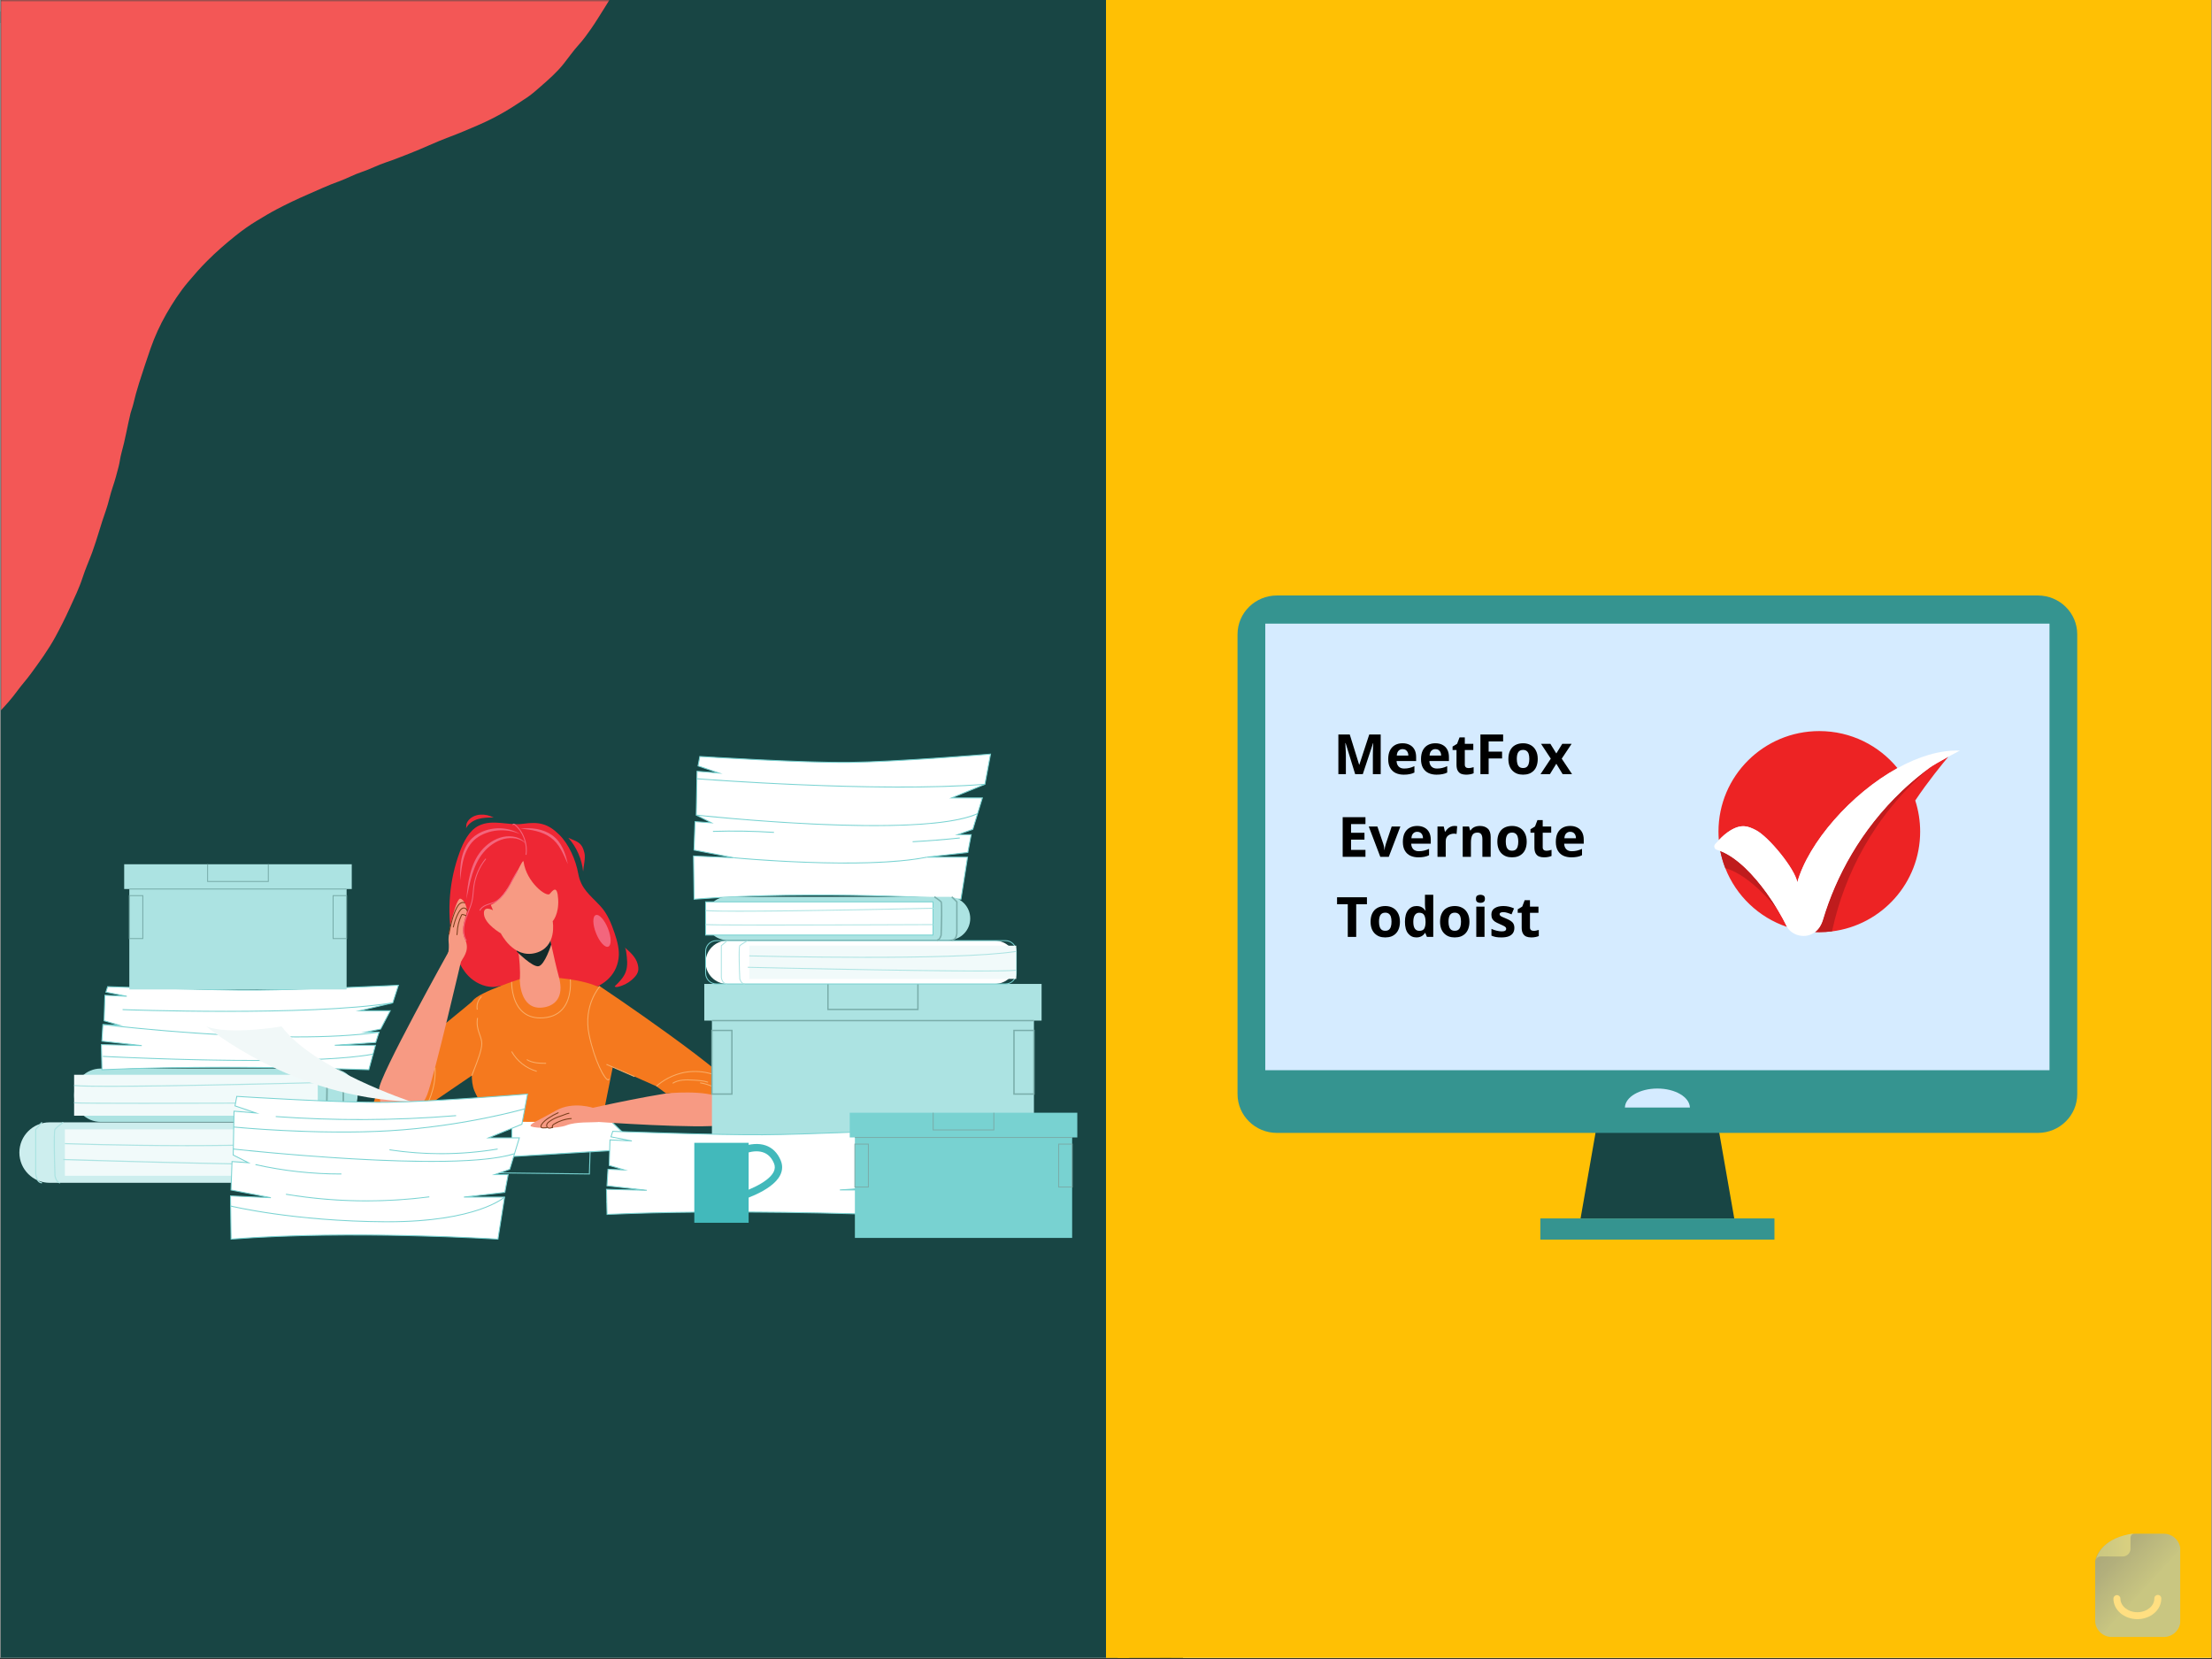 <svg xmlns="http://www.w3.org/2000/svg" xmlns:xlink="http://www.w3.org/1999/xlink" width="700" zoomAndPan="magnify" viewBox="0 0 525 393.75" height="525" preserveAspectRatio="xMidYMid meet" version="1.0"><rect x="0" y="0" width="525" height="393.75" fill="#333333" stroke="none"/><defs><filter x="0%" y="0%" width="100%" height="100%" id="9d27bd2089"><feColorMatrix values="0 0 0 0 1 0 0 0 0 1 0 0 0 0 1 0 0 0 1 0" color-interpolation-filters="sRGB"/></filter><g/><clipPath id="2af6f181dc"><path d="M 0.168 0 L 524.832 0 L 524.832 393.5 L 0.168 393.5 Z M 0.168 0 " clip-rule="nonzero"/></clipPath><clipPath id="b484fffe0d"><path d="M 0.168 2 L 279 2 L 279 393.5 L 0.168 393.5 Z M 0.168 2 " clip-rule="nonzero"/></clipPath><clipPath id="585405ca07"><path d="M 0.168 0 L 280.781 0 L 280.781 393.5 L 0.168 393.5 Z M 0.168 0 " clip-rule="nonzero"/></clipPath><clipPath id="b7e3e57d22"><path d="M 4.598 266 L 82 266 L 82 281 L 4.598 281 Z M 4.598 266 " clip-rule="nonzero"/></clipPath><clipPath id="5b4eb83cb1"><path d="M 54.668 259.586 L 125.281 259.586 L 125.281 294.223 L 54.668 294.223 Z M 54.668 259.586 " clip-rule="nonzero"/></clipPath><clipPath id="d6483b8b0b"><path d="M 54.348 259.266 L 125.602 259.266 L 125.602 294.223 L 54.348 294.223 Z M 54.348 259.266 " clip-rule="nonzero"/></clipPath><clipPath id="a091eba63c"><path d="M 201.668 264.09 L 255.688 264.09 L 255.688 270 L 201.668 270 Z M 201.668 264.09 " clip-rule="nonzero"/></clipPath><clipPath id="f8c555af4b"><path d="M 164 178.828 L 236 178.828 L 236 214 L 164 214 Z M 164 178.828 " clip-rule="nonzero"/></clipPath><clipPath id="e3801c2a6e"><path d="M 265 0 L 524.832 0 L 524.832 393.5 L 265 393.5 Z M 265 0 " clip-rule="nonzero"/></clipPath><clipPath id="a230b9e203"><path d="M 262.5 0 L 524.832 0 L 524.832 393.5 L 262.5 393.5 Z M 262.5 0 " clip-rule="nonzero"/></clipPath><clipPath id="931ae1add5"><path d="M 293.711 141.352 L 493.086 141.352 L 493.086 269 L 293.711 269 Z M 293.711 141.352 " clip-rule="nonzero"/></clipPath><clipPath id="ce00bdc6cc"><path d="M 365 289 L 422 289 L 422 294.254 L 365 294.254 Z M 365 289 " clip-rule="nonzero"/></clipPath><clipPath id="5d6c13f999"><path d="M 0.168 0 L 148 0 L 148 174 L 0.168 174 Z M 0.168 0 " clip-rule="nonzero"/></clipPath><mask id="4d539496ff"><g filter="url(#9d27bd2089)"><rect x="-52.5" width="630" fill="#000000" y="-39.375" height="472.5" fill-opacity="0.949"/></g></mask><clipPath id="d2d7bbaf07"><path d="M 0.168 0 L 147.672 0 L 147.672 173.812 L 0.168 173.812 Z M 0.168 0 " clip-rule="nonzero"/></clipPath><clipPath id="905ff6a167"><rect x="0" width="148" y="0" height="174"/></clipPath><clipPath id="e6539507da"><path d="M 407 173.504 L 463 173.504 L 463 222 L 407 222 Z M 407 173.504 " clip-rule="nonzero"/></clipPath><clipPath id="e5b342810f"><path d="M 406.691 178 L 465.152 178 L 465.152 222.973 L 406.691 222.973 Z M 406.691 178 " clip-rule="nonzero"/></clipPath><clipPath id="389bf6de60"><path d="M 497.262 363.871 L 517.5 363.871 L 517.5 388.605 L 497.262 388.605 Z M 497.262 363.871 " clip-rule="nonzero"/></clipPath><mask id="f3e3e4b3a4"><g filter="url(#9d27bd2089)"><rect x="-52.5" width="630" fill="#000000" y="-39.375" height="472.5" fill-opacity="0.498"/></g></mask><clipPath id="18ae255319"><path d="M 0.262 1 L 20.5 1 L 20.5 25.605 L 0.262 25.605 Z M 0.262 1 " clip-rule="nonzero"/></clipPath><clipPath id="4cc60f796b"><path d="M 16.551 1.016 L 9.648 1.016 C 9.555 1.016 9.461 1.027 9.371 1.051 C 2.203 2.047 0.652 5.973 0.34 7.238 C 0.289 7.363 0.262 7.496 0.262 7.633 L 0.262 21.617 C 0.266 23.777 2.031 25.527 4.211 25.527 L 16.551 25.527 C 18.73 25.527 20.496 23.777 20.5 21.617 L 20.5 4.926 C 20.496 2.766 18.73 1.016 16.551 1.016 Z M 16.551 1.016 " clip-rule="nonzero"/></clipPath><linearGradient x1="-1.979" gradientTransform="matrix(0.778, 0, 0, -0.773, 0.262, -344.951)" y1="-449.662" x2="27.979" gradientUnits="userSpaceOnUse" y2="-477.039" id="eb49170f0e"><stop stop-opacity="1" stop-color="rgb(36.499%, 59.2%, 95.299%)" offset="0"/><stop stop-opacity="1" stop-color="rgb(36.499%, 59.2%, 95.299%)" offset="0.125"/><stop stop-opacity="1" stop-color="rgb(36.499%, 59.2%, 95.299%)" offset="0.156"/><stop stop-opacity="1" stop-color="rgb(36.642%, 59.343%, 95.331%)" offset="0.172"/><stop stop-opacity="1" stop-color="rgb(36.932%, 59.633%, 95.398%)" offset="0.18"/><stop stop-opacity="1" stop-color="rgb(37.225%, 59.926%, 95.465%)" offset="0.188"/><stop stop-opacity="1" stop-color="rgb(37.518%, 60.217%, 95.532%)" offset="0.195"/><stop stop-opacity="1" stop-color="rgb(37.811%, 60.51%, 95.599%)" offset="0.203"/><stop stop-opacity="1" stop-color="rgb(38.103%, 60.803%, 95.667%)" offset="0.211"/><stop stop-opacity="1" stop-color="rgb(38.396%, 61.096%, 95.732%)" offset="0.219"/><stop stop-opacity="1" stop-color="rgb(38.689%, 61.388%, 95.799%)" offset="0.227"/><stop stop-opacity="1" stop-color="rgb(38.98%, 61.681%, 95.866%)" offset="0.234"/><stop stop-opacity="1" stop-color="rgb(39.273%, 61.974%, 95.934%)" offset="0.242"/><stop stop-opacity="1" stop-color="rgb(39.566%, 62.267%, 96.001%)" offset="0.25"/><stop stop-opacity="1" stop-color="rgb(39.861%, 62.561%, 96.068%)" offset="0.258"/><stop stop-opacity="1" stop-color="rgb(40.248%, 62.949%, 96.153%)" offset="0.262"/><stop stop-opacity="1" stop-color="rgb(40.488%, 63.188%, 96.207%)" offset="0.266"/><stop stop-opacity="1" stop-color="rgb(40.727%, 63.428%, 96.259%)" offset="0.27"/><stop stop-opacity="1" stop-color="rgb(40.968%, 63.667%, 96.31%)" offset="0.273"/><stop stop-opacity="1" stop-color="rgb(41.208%, 63.907%, 96.362%)" offset="0.277"/><stop stop-opacity="1" stop-color="rgb(41.447%, 64.148%, 96.416%)" offset="0.281"/><stop stop-opacity="1" stop-color="rgb(41.687%, 64.388%, 96.468%)" offset="0.285"/><stop stop-opacity="1" stop-color="rgb(41.927%, 64.627%, 96.519%)" offset="0.289"/><stop stop-opacity="1" stop-color="rgb(42.166%, 64.867%, 96.571%)" offset="0.293"/><stop stop-opacity="1" stop-color="rgb(42.407%, 65.106%, 96.625%)" offset="0.297"/><stop stop-opacity="1" stop-color="rgb(42.647%, 65.346%, 96.677%)" offset="0.301"/><stop stop-opacity="1" stop-color="rgb(42.886%, 65.587%, 96.729%)" offset="0.305"/><stop stop-opacity="1" stop-color="rgb(43.126%, 65.826%, 96.78%)" offset="0.309"/><stop stop-opacity="1" stop-color="rgb(43.367%, 66.066%, 96.834%)" offset="0.312"/><stop stop-opacity="1" stop-color="rgb(43.607%, 66.306%, 96.886%)" offset="0.316"/><stop stop-opacity="1" stop-color="rgb(43.846%, 66.547%, 96.939%)" offset="0.32"/><stop stop-opacity="1" stop-color="rgb(44.086%, 66.786%, 96.991%)" offset="0.324"/><stop stop-opacity="1" stop-color="rgb(44.325%, 67.026%, 97.043%)" offset="0.328"/><stop stop-opacity="1" stop-color="rgb(44.565%, 67.265%, 97.095%)" offset="0.332"/><stop stop-opacity="1" stop-color="rgb(44.806%, 67.505%, 97.148%)" offset="0.336"/><stop stop-opacity="1" stop-color="rgb(45.045%, 67.744%, 97.2%)" offset="0.34"/><stop stop-opacity="1" stop-color="rgb(45.285%, 67.986%, 97.252%)" offset="0.344"/><stop stop-opacity="1" stop-color="rgb(45.506%, 68.207%, 97.299%)" offset="0.348"/><stop stop-opacity="1" stop-color="rgb(45.729%, 68.43%, 97.348%)" offset="0.352"/><stop stop-opacity="1" stop-color="rgb(45.937%, 68.637%, 97.391%)" offset="0.355"/><stop stop-opacity="1" stop-color="rgb(46.146%, 68.846%, 97.435%)" offset="0.359"/><stop stop-opacity="1" stop-color="rgb(46.353%, 69.054%, 97.478%)" offset="0.363"/><stop stop-opacity="1" stop-color="rgb(46.562%, 69.263%, 97.522%)" offset="0.367"/><stop stop-opacity="1" stop-color="rgb(46.77%, 69.47%, 97.565%)" offset="0.371"/><stop stop-opacity="1" stop-color="rgb(46.979%, 69.679%, 97.609%)" offset="0.375"/><stop stop-opacity="1" stop-color="rgb(47.186%, 69.887%, 97.652%)" offset="0.379"/><stop stop-opacity="1" stop-color="rgb(47.395%, 70.096%, 97.696%)" offset="0.383"/><stop stop-opacity="1" stop-color="rgb(47.603%, 70.303%, 97.739%)" offset="0.387"/><stop stop-opacity="1" stop-color="rgb(47.812%, 70.511%, 97.783%)" offset="0.391"/><stop stop-opacity="1" stop-color="rgb(48.019%, 70.718%, 97.826%)" offset="0.395"/><stop stop-opacity="1" stop-color="rgb(48.228%, 70.927%, 97.87%)" offset="0.398"/><stop stop-opacity="1" stop-color="rgb(48.436%, 71.135%, 97.913%)" offset="0.402"/><stop stop-opacity="1" stop-color="rgb(48.643%, 71.344%, 97.957%)" offset="0.406"/><stop stop-opacity="1" stop-color="rgb(48.851%, 71.552%, 98%)" offset="0.41"/><stop stop-opacity="1" stop-color="rgb(49.06%, 71.761%, 98.044%)" offset="0.414"/><stop stop-opacity="1" stop-color="rgb(49.268%, 71.968%, 98.087%)" offset="0.418"/><stop stop-opacity="1" stop-color="rgb(49.477%, 72.177%, 98.131%)" offset="0.422"/><stop stop-opacity="1" stop-color="rgb(49.684%, 72.385%, 98.174%)" offset="0.426"/><stop stop-opacity="1" stop-color="rgb(49.893%, 72.594%, 98.218%)" offset="0.43"/><stop stop-opacity="1" stop-color="rgb(50.101%, 72.801%, 98.26%)" offset="0.434"/><stop stop-opacity="1" stop-color="rgb(50.31%, 73.01%, 98.305%)" offset="0.438"/><stop stop-opacity="1" stop-color="rgb(50.517%, 73.218%, 98.347%)" offset="0.441"/><stop stop-opacity="1" stop-color="rgb(50.726%, 73.425%, 98.392%)" offset="0.445"/><stop stop-opacity="1" stop-color="rgb(50.934%, 73.633%, 98.434%)" offset="0.449"/><stop stop-opacity="1" stop-color="rgb(51.143%, 73.842%, 98.479%)" offset="0.453"/><stop stop-opacity="1" stop-color="rgb(51.35%, 74.049%, 98.521%)" offset="0.457"/><stop stop-opacity="1" stop-color="rgb(51.558%, 74.258%, 98.566%)" offset="0.461"/><stop stop-opacity="1" stop-color="rgb(51.765%, 74.466%, 98.608%)" offset="0.465"/><stop stop-opacity="1" stop-color="rgb(51.974%, 74.675%, 98.653%)" offset="0.469"/><stop stop-opacity="1" stop-color="rgb(52.182%, 74.883%, 98.695%)" offset="0.473"/><stop stop-opacity="1" stop-color="rgb(52.391%, 75.092%, 98.74%)" offset="0.477"/><stop stop-opacity="1" stop-color="rgb(52.599%, 75.299%, 98.784%)" offset="0.48"/><stop stop-opacity="1" stop-color="rgb(52.808%, 75.508%, 98.828%)" offset="0.484"/><stop stop-opacity="1" stop-color="rgb(53.015%, 75.716%, 98.871%)" offset="0.488"/><stop stop-opacity="1" stop-color="rgb(53.224%, 75.925%, 98.915%)" offset="0.492"/><stop stop-opacity="1" stop-color="rgb(53.432%, 76.132%, 98.958%)" offset="0.496"/><stop stop-opacity="1" stop-color="rgb(53.641%, 76.34%, 99.002%)" offset="0.5"/><stop stop-opacity="1" stop-color="rgb(53.848%, 76.547%, 99.045%)" offset="0.504"/><stop stop-opacity="1" stop-color="rgb(54.057%, 76.756%, 99.089%)" offset="0.508"/><stop stop-opacity="1" stop-color="rgb(54.265%, 76.964%, 99.132%)" offset="0.512"/><stop stop-opacity="1" stop-color="rgb(54.474%, 77.173%, 99.176%)" offset="0.516"/><stop stop-opacity="1" stop-color="rgb(54.681%, 77.38%, 99.219%)" offset="0.52"/><stop stop-opacity="1" stop-color="rgb(54.889%, 77.589%, 99.263%)" offset="0.523"/><stop stop-opacity="1" stop-color="rgb(55.096%, 77.797%, 99.306%)" offset="0.527"/><stop stop-opacity="1" stop-color="rgb(55.305%, 78.006%, 99.35%)" offset="0.531"/><stop stop-opacity="1" stop-color="rgb(55.513%, 78.214%, 99.393%)" offset="0.535"/><stop stop-opacity="1" stop-color="rgb(55.722%, 78.423%, 99.437%)" offset="0.539"/><stop stop-opacity="1" stop-color="rgb(55.93%, 78.63%, 99.48%)" offset="0.543"/><stop stop-opacity="1" stop-color="rgb(56.139%, 78.839%, 99.524%)" offset="0.547"/><stop stop-opacity="1" stop-color="rgb(56.718%, 79.419%, 99.561%)" offset="0.551"/><stop stop-opacity="1" stop-color="rgb(57.3%, 79.999%, 99.599%)" offset="0.555"/><stop stop-opacity="1" stop-color="rgb(57.3%, 79.999%, 99.599%)" offset="0.562"/><stop stop-opacity="1" stop-color="rgb(57.3%, 79.999%, 99.599%)" offset="0.625"/><stop stop-opacity="1" stop-color="rgb(57.3%, 79.999%, 99.599%)" offset="0.75"/><stop stop-opacity="1" stop-color="rgb(57.3%, 79.999%, 99.599%)" offset="1"/></linearGradient><clipPath id="6076a87e05"><path d="M 0.262 0.871 L 10 0.871 L 10 8 L 0.262 8 Z M 0.262 0.871 " clip-rule="nonzero"/></clipPath><clipPath id="506e96e191"><path d="M 6.82 6.418 C 7.832 6.418 8.652 5.602 8.652 4.598 L 8.652 1.973 C 8.652 1.488 8.98 1.07 9.449 0.945 C 2.344 1.93 0.809 5.832 0.496 7.09 C 0.656 6.68 1.051 6.41 1.492 6.406 Z M 6.82 6.418 " clip-rule="nonzero"/></clipPath><linearGradient x1="0.301" gradientTransform="matrix(0.778, 0, 0, -0.773, 0.262, -344.951)" y1="-451.382" x2="11.801" gradientUnits="userSpaceOnUse" y2="-451.382" id="27f2dec7be"><stop stop-opacity="1" stop-color="rgb(59.2%, 81.2%, 99.998%)" offset="0"/><stop stop-opacity="1" stop-color="rgb(59.335%, 81.29%, 99.983%)" offset="0.031"/><stop stop-opacity="1" stop-color="rgb(59.608%, 81.468%, 99.953%)" offset="0.062"/><stop stop-opacity="1" stop-color="rgb(59.883%, 81.648%, 99.921%)" offset="0.094"/><stop stop-opacity="1" stop-color="rgb(60.156%, 81.828%, 99.89%)" offset="0.125"/><stop stop-opacity="1" stop-color="rgb(60.429%, 82.008%, 99.858%)" offset="0.156"/><stop stop-opacity="1" stop-color="rgb(60.703%, 82.187%, 99.828%)" offset="0.188"/><stop stop-opacity="1" stop-color="rgb(60.976%, 82.367%, 99.796%)" offset="0.219"/><stop stop-opacity="1" stop-color="rgb(61.25%, 82.547%, 99.765%)" offset="0.25"/><stop stop-opacity="1" stop-color="rgb(61.523%, 82.727%, 99.733%)" offset="0.281"/><stop stop-opacity="1" stop-color="rgb(61.797%, 82.906%, 99.702%)" offset="0.312"/><stop stop-opacity="1" stop-color="rgb(62.07%, 83.086%, 99.67%)" offset="0.344"/><stop stop-opacity="1" stop-color="rgb(62.343%, 83.266%, 99.64%)" offset="0.375"/><stop stop-opacity="1" stop-color="rgb(62.637%, 83.456%, 99.609%)" offset="0.406"/><stop stop-opacity="1" stop-color="rgb(62.912%, 83.629%, 99.59%)" offset="0.422"/><stop stop-opacity="1" stop-color="rgb(63.148%, 83.771%, 99.579%)" offset="0.438"/><stop stop-opacity="1" stop-color="rgb(63.387%, 83.914%, 99.568%)" offset="0.453"/><stop stop-opacity="1" stop-color="rgb(63.623%, 84.058%, 99.557%)" offset="0.469"/><stop stop-opacity="1" stop-color="rgb(63.86%, 84.201%, 99.547%)" offset="0.484"/><stop stop-opacity="1" stop-color="rgb(64.098%, 84.344%, 99.538%)" offset="0.5"/><stop stop-opacity="1" stop-color="rgb(64.334%, 84.488%, 99.527%)" offset="0.516"/><stop stop-opacity="1" stop-color="rgb(64.571%, 84.631%, 99.516%)" offset="0.531"/><stop stop-opacity="1" stop-color="rgb(64.809%, 84.773%, 99.506%)" offset="0.547"/><stop stop-opacity="1" stop-color="rgb(65.045%, 84.917%, 99.495%)" offset="0.562"/><stop stop-opacity="1" stop-color="rgb(65.282%, 85.06%, 99.486%)" offset="0.578"/><stop stop-opacity="1" stop-color="rgb(65.52%, 85.204%, 99.475%)" offset="0.594"/><stop stop-opacity="1" stop-color="rgb(65.756%, 85.347%, 99.464%)" offset="0.609"/><stop stop-opacity="1" stop-color="rgb(65.993%, 85.49%, 99.454%)" offset="0.625"/><stop stop-opacity="1" stop-color="rgb(66.229%, 85.634%, 99.443%)" offset="0.641"/><stop stop-opacity="1" stop-color="rgb(66.467%, 85.777%, 99.432%)" offset="0.656"/><stop stop-opacity="1" stop-color="rgb(66.704%, 85.919%, 99.423%)" offset="0.672"/><stop stop-opacity="1" stop-color="rgb(66.94%, 86.063%, 99.413%)" offset="0.688"/><stop stop-opacity="1" stop-color="rgb(67.178%, 86.206%, 99.402%)" offset="0.703"/><stop stop-opacity="1" stop-color="rgb(67.415%, 86.349%, 99.391%)" offset="0.719"/><stop stop-opacity="1" stop-color="rgb(67.651%, 86.493%, 99.38%)" offset="0.734"/><stop stop-opacity="1" stop-color="rgb(67.889%, 86.636%, 99.37%)" offset="0.75"/><stop stop-opacity="1" stop-color="rgb(68.126%, 86.78%, 99.361%)" offset="0.766"/><stop stop-opacity="1" stop-color="rgb(68.362%, 86.922%, 99.35%)" offset="0.781"/><stop stop-opacity="1" stop-color="rgb(68.599%, 87.065%, 99.339%)" offset="0.797"/><stop stop-opacity="1" stop-color="rgb(68.837%, 87.209%, 99.329%)" offset="0.812"/><stop stop-opacity="1" stop-color="rgb(69.073%, 87.352%, 99.318%)" offset="0.828"/><stop stop-opacity="1" stop-color="rgb(69.31%, 87.495%, 99.307%)" offset="0.844"/><stop stop-opacity="1" stop-color="rgb(69.548%, 87.639%, 99.298%)" offset="0.859"/><stop stop-opacity="1" stop-color="rgb(69.785%, 87.782%, 99.287%)" offset="0.875"/><stop stop-opacity="1" stop-color="rgb(70.021%, 87.926%, 99.277%)" offset="0.891"/><stop stop-opacity="1" stop-color="rgb(70.259%, 88.068%, 99.266%)" offset="0.906"/><stop stop-opacity="1" stop-color="rgb(70.496%, 88.211%, 99.255%)" offset="0.922"/><stop stop-opacity="1" stop-color="rgb(70.732%, 88.354%, 99.246%)" offset="0.938"/><stop stop-opacity="1" stop-color="rgb(70.969%, 88.498%, 99.236%)" offset="0.953"/><stop stop-opacity="1" stop-color="rgb(71.207%, 88.641%, 99.225%)" offset="0.969"/><stop stop-opacity="1" stop-color="rgb(71.443%, 88.785%, 99.214%)" offset="0.984"/><stop stop-opacity="1" stop-color="rgb(71.68%, 88.928%, 99.203%)" offset="1"/></linearGradient><clipPath id="5ed708172a"><rect x="0" width="21" y="0" height="26"/></clipPath></defs><g clip-path="url(#2af6f181dc)"><path fill="#ffffff" d="M 0.168 0 L 524.832 0 L 524.832 400.246 L 0.168 400.246 Z M 0.168 0 " fill-opacity="1" fill-rule="nonzero"/><path fill="#ffffff" d="M 0.168 0 L 524.832 0 L 524.832 393.5 L 0.168 393.5 Z M 0.168 0 " fill-opacity="1" fill-rule="nonzero"/><path fill="#ffffff" d="M 0.168 0 L 524.832 0 L 524.832 393.5 L 0.168 393.5 Z M 0.168 0 " fill-opacity="1" fill-rule="nonzero"/></g><g clip-path="url(#b484fffe0d)"><path fill="#184544" d="M -126.473 2.734 L 278.051 2.734 L 278.051 407.258 L -126.473 407.258 Z M -126.473 2.734 " fill-opacity="1" fill-rule="nonzero"/></g><g clip-path="url(#585405ca07)"><path fill="#184544" d="M 278.051 409.988 L -126.473 409.988 C -128.004 409.988 -129.207 408.785 -129.207 407.258 L -129.207 2.734 C -129.207 1.203 -128.004 0 -126.473 0 L 278.051 0 C 279.578 0 280.781 1.203 280.781 2.734 L 280.781 407.258 C 280.781 408.785 279.578 409.988 278.051 409.988 Z M -123.742 404.523 L 275.316 404.523 L 275.316 5.465 L -123.742 5.465 Z M -123.742 404.523 " fill-opacity="1" fill-rule="nonzero"/></g><path fill="#78d2d1" d="M 108.02 278.121 L 139.77 278.512 L 139.992 271.637 L 117.48 271.637 Z M 140 278.75 L 107.27 278.348 L 117.406 271.402 L 140.234 271.402 L 140 278.75 " fill-opacity="1" fill-rule="nonzero"/><g clip-path="url(#b7e3e57d22)"><path fill="#cdeeee" d="M 74.234 266.379 L 11.758 266.379 C 7.805 266.379 4.598 269.59 4.598 273.551 C 4.598 277.516 7.805 280.727 11.758 280.727 L 74.234 280.727 C 78.188 280.727 81.395 277.516 81.395 273.551 C 81.395 269.59 78.188 266.379 74.234 266.379 " fill-opacity="1" fill-rule="nonzero"/></g><path fill="#f1fafa" d="M 81.395 279.059 L 15.398 279.059 L 15.398 268.047 L 81.395 268.047 L 81.395 279.059 " fill-opacity="1" fill-rule="nonzero"/><path fill="#ace3e2" d="M 14.27 280.859 C 13.254 280.859 12.93 279.152 12.918 279.082 C 12.855 277.297 12.57 268.465 12.941 267.969 C 13.312 267.473 14.859 266.32 14.922 266.27 L 15.082 266.484 C 15.066 266.496 13.5 267.664 13.156 268.129 C 12.914 268.539 13.043 275.047 13.18 279.051 C 13.184 279.051 13.477 280.594 14.27 280.594 L 14.27 280.859 " fill-opacity="1" fill-rule="nonzero"/><path fill="#ace3e2" d="M 9.965 280.859 C 8.484 280.859 8.352 278.598 8.344 278.5 L 8.344 267.996 L 9.863 266.289 L 10.062 266.465 L 8.609 268.098 L 8.609 278.496 C 8.609 278.508 8.734 280.594 9.965 280.594 L 9.965 280.859 " fill-opacity="1" fill-rule="nonzero"/><path fill="#ace3e2" d="M 44.492 272.043 C 29.281 272.043 15.656 271.566 15.391 271.559 L 15.402 271.293 C 15.906 271.312 65.902 273.059 81.367 269.816 L 81.418 270.074 C 73.977 271.637 58.559 272.043 44.492 272.043 " fill-opacity="1" fill-rule="nonzero"/><path fill="#ace3e2" d="M 72.344 276.566 C 53.914 276.566 15.48 275.352 15 275.336 L 15.008 275.07 C 15.605 275.09 74.832 276.961 81.375 276.055 L 81.41 276.316 C 80.129 276.496 76.824 276.566 72.344 276.566 " fill-opacity="1" fill-rule="nonzero"/><path fill="#ace3e2" d="M 23.906 253.613 L 78.562 253.613 C 82.051 253.613 84.879 256.449 84.879 259.945 C 84.879 263.438 82.051 266.273 78.562 266.273 L 23.906 266.273 C 20.418 266.273 17.59 263.438 17.59 259.945 C 17.59 256.449 20.418 253.613 23.906 253.613 " fill-opacity="1" fill-rule="nonzero"/><path fill="#f1fafa" d="M 17.59 264.801 L 75.418 264.801 L 75.418 255.09 L 17.59 255.09 L 17.59 264.801 " fill-opacity="1" fill-rule="nonzero"/><path fill="#79adaa" d="M 76.406 266.457 L 76.406 266.086 C 76.926 266.086 77.219 265.156 77.289 264.777 C 77.406 261.297 77.52 255.629 77.316 255.188 C 77.078 254.867 76.031 254.051 75.648 253.766 L 75.875 253.465 C 75.934 253.508 77.293 254.531 77.625 254.977 C 77.945 255.41 77.758 261.996 77.66 264.805 L 77.66 264.832 C 77.645 264.898 77.352 266.457 76.406 266.457 " fill-opacity="1" fill-rule="nonzero"/><path fill="#79adaa" d="M 80.176 266.457 L 80.176 266.086 C 81.191 266.086 81.293 264.312 81.293 264.293 L 81.293 255.16 L 80.039 253.738 L 80.316 253.492 L 81.668 255.016 L 81.668 264.305 C 81.66 264.402 81.543 266.457 80.176 266.457 " fill-opacity="1" fill-rule="nonzero"/><path fill="#ace3e2" d="M 26.02 257.953 C 21.879 257.953 18.801 257.898 17.574 257.758 L 17.602 257.504 C 23.66 258.195 75.238 256.828 75.758 256.816 L 75.766 257.066 C 75.352 257.078 42.395 257.953 26.02 257.953 " fill-opacity="1" fill-rule="nonzero"/><path fill="#ace3e2" d="M 34.07 261.992 C 25.484 261.992 18.68 261.961 17.578 261.863 L 17.602 261.613 C 20.867 261.898 74.871 261.613 75.414 261.613 L 75.418 261.863 C 75.055 261.867 51.074 261.992 34.07 261.992 " fill-opacity="1" fill-rule="nonzero"/><path fill="#ffffff" d="M 121.484 266.027 L 121.484 274.492 L 151.84 272.652 L 143.23 264.398 L 121.484 266.027 " fill-opacity="1" fill-rule="nonzero"/><path fill="#78d2d1" d="M 121.602 266.137 L 121.602 274.367 L 151.562 272.551 L 143.188 264.523 Z M 121.367 274.621 L 121.367 265.918 L 143.277 264.277 L 143.312 264.312 L 152.117 272.758 L 121.367 274.621 " fill-opacity="1" fill-rule="nonzero"/><path fill="#78d2d1" d="M 203.93 274.355 C 176.242 274.355 145.082 270.699 144.762 270.664 L 144.789 270.445 C 145.109 270.484 176.254 274.137 203.93 274.137 C 204.656 274.137 205.379 274.133 206.098 274.129 L 206.102 274.348 C 205.383 274.352 204.656 274.355 203.93 274.355 " fill-opacity="1" fill-rule="nonzero"/><path fill="#78d2d1" d="M 166.746 285.75 C 154.363 285.75 144.176 285.406 143.941 285.398 L 143.949 285.18 C 144.484 285.199 197.652 286.984 208.949 282.32 L 209.031 282.523 C 202.625 285.172 182.836 285.75 166.746 285.75 " fill-opacity="1" fill-rule="nonzero"/><path fill="#78d2d1" d="M 188.078 279.812 C 163.91 279.812 148.371 277.809 148.18 277.785 L 148.211 277.566 C 148.445 277.598 172.152 280.652 206.617 279.203 L 206.629 279.422 C 200.02 279.703 193.809 279.812 188.078 279.812 " fill-opacity="1" fill-rule="nonzero"/><path fill="#78d2d1" d="M 183.797 277.785 C 174.906 277.617 156.68 275.484 156.496 275.461 L 156.523 275.242 C 156.703 275.266 174.922 277.398 183.801 277.566 L 183.797 277.785 " fill-opacity="1" fill-rule="nonzero"/><path fill="#ffffff" d="M 25.555 234.168 C 25.555 234.168 49.551 235.066 61.133 234.984 C 72.715 234.902 94.559 233.84 94.559 233.84 L 93.219 238.016 L 85.301 239.898 L 92.617 239.898 L 90.344 244.234 L 86.746 244.973 L 89.961 244.973 L 89.176 247.426 L 79.457 248.082 L 89.109 248.082 L 87.539 253.895 C 87.539 253.895 52.852 252.586 24.195 253.895 L 24.066 247.918 L 33.641 248.164 L 24.184 247.102 L 24.418 243.172 L 28.316 243.336 L 24.711 242.27 L 24.898 236.211 L 30.086 236.461 L 25.133 235.477 L 25.555 234.168 " fill-opacity="1" fill-rule="nonzero"/><path fill="#78d2d1" d="M 53.273 253.207 C 71.211 253.207 86.168 253.734 87.457 253.781 L 88.969 248.191 L 79.457 248.191 L 79.449 247.973 L 89.094 247.324 L 89.812 245.082 L 85.66 245.082 L 90.273 244.137 L 92.434 240.008 L 84.363 240.008 L 93.133 237.922 L 94.406 233.957 C 92.402 234.055 72.066 235.02 61.133 235.094 C 50.02 235.172 27.199 234.336 25.633 234.281 L 25.277 235.391 L 30.105 236.352 L 30.082 236.57 L 25.004 236.328 L 24.82 242.191 L 29.207 243.48 L 24.523 243.285 L 24.301 247.004 L 33.656 248.055 L 33.641 248.273 L 24.18 248.031 L 24.305 253.781 C 33.762 253.352 43.926 253.207 53.273 253.207 Z M 24.09 254.008 L 23.953 247.809 L 31.102 247.988 L 24.066 247.199 L 24.316 243.055 L 27.43 243.188 L 24.598 242.352 L 24.793 236.098 L 28.613 236.277 L 24.992 235.562 L 25.477 234.055 L 25.559 234.059 C 25.797 234.066 49.684 234.961 61.133 234.875 C 72.578 234.793 94.336 233.742 94.555 233.73 L 94.711 233.723 L 93.305 238.105 L 86.238 239.785 L 92.797 239.785 L 90.418 244.332 L 87.832 244.863 L 90.113 244.863 L 89.254 247.531 L 82.723 247.973 L 89.254 247.973 L 87.621 254.008 L 87.535 254.004 C 87.188 253.992 52.523 252.711 24.203 254.004 L 24.09 254.008 " fill-opacity="1" fill-rule="nonzero"/><path fill="#78d2d1" d="M 53.648 240.145 C 40.23 240.145 29.309 239.742 29.094 239.734 L 29.102 239.512 C 29.535 239.531 72.875 241.133 93.203 237.906 L 93.238 238.121 C 83.051 239.738 67.098 240.145 53.648 240.145 " fill-opacity="1" fill-rule="nonzero"/><path fill="#78d2d1" d="M 70.324 246.215 C 48.648 246.215 24.723 243.32 24.406 243.281 L 24.434 243.062 C 24.855 243.113 66.852 248.195 89.945 244.863 L 89.977 245.082 C 84.273 245.902 77.418 246.215 70.324 246.215 " fill-opacity="1" fill-rule="nonzero"/><path fill="#78d2d1" d="M 60.895 251.805 C 43.109 251.805 24.711 250.852 24.414 250.836 L 24.426 250.617 C 24.902 250.641 72.406 253.105 88.52 250.082 L 88.559 250.297 C 82.43 251.449 71.777 251.805 60.895 251.805 " fill-opacity="1" fill-rule="nonzero"/><path fill="#ee2734" d="M 139.801 235.023 C 139.531 235.105 139.297 235.16 139.117 235.18 C 139.25 235.039 139.379 234.898 139.512 234.758 C 133.875 234.227 127.727 235.82 122.195 234.746 C 121.395 234.59 120.707 234.043 119.914 233.93 C 118.934 233.785 117.91 234.277 116.906 234.254 C 114.766 234.207 112.66 233.164 111.18 231.645 C 108.969 229.367 107.926 226.195 107.336 223.07 C 106.027 216.129 106.652 208.832 109.117 202.215 C 109.969 199.918 111.309 197.102 113.637 195.969 C 116.98 194.336 120.645 196.012 124.145 195.52 C 127.891 194.996 130.055 195.465 132.727 198.105 C 135.051 200.402 136.664 204.121 137.234 207.32 C 137.891 210.988 140.035 212.402 142.492 215.051 C 144.137 216.82 145.074 219.121 145.848 221.41 C 146.512 223.363 147.086 225.422 146.812 227.465 C 146.219 231.855 142.805 234.219 138.855 235.164 L 139.801 235.023 " fill-opacity="1" fill-rule="nonzero"/><path fill="#f79a83" d="M 106.207 226.754 C 106.207 226.754 106.691 225.664 106.469 223.449 C 106.246 221.234 108.301 213.016 109.273 213.293 C 110.246 213.57 110.715 215.203 110.848 216.016 C 110.98 216.824 109.113 220.27 110.309 222.758 C 111.504 225.25 110.309 226.758 109.398 228.258 C 108.645 229.5 106.207 226.754 106.207 226.754 " fill-opacity="1" fill-rule="nonzero"/><path fill="#f5791e" d="M 112.25 237.535 C 112.25 237.535 100.426 247.566 98.672 247.969 C 96.922 248.367 93.719 267.711 93.719 267.711 L 120.379 249.566 L 112.25 237.535 " fill-opacity="1" fill-rule="nonzero"/><path fill="#f5791e" d="M 123.57 232.328 C 123.57 232.328 113.703 235.453 112.195 237.504 C 110.688 239.555 113.93 244.441 113.93 244.441 C 113.93 244.441 110.633 254.395 112.609 258.934 C 114.59 263.473 117.328 266.047 122.547 266.215 C 127.762 266.379 142.285 266.215 142.645 265.387 C 143.008 264.555 144.824 254.551 144.824 254.551 C 144.824 254.551 147.316 237.266 142.641 234.574 C 138.652 232.277 130.305 231.93 130.305 231.93 L 123.57 232.328 " fill-opacity="1" fill-rule="nonzero"/><path fill="#f79a83" d="M 122.332 221.582 C 122.332 221.582 123.703 228.078 123.375 232.551 C 123.375 232.551 123.305 239.66 128.645 239.145 C 131.582 238.863 133.988 236.84 132.664 231.93 C 131.348 227.043 130.035 220.309 130.035 220.309 L 122.332 221.582 " fill-opacity="1" fill-rule="nonzero"/><path fill="#f5791e" d="M 162.945 260.988 L 145.441 253.23 L 143.43 263.281 C 143.43 263.281 140.176 249.434 139.832 240.934 C 139.52 233.172 142.391 234.094 142.391 234.094 C 142.391 234.094 175.109 255.98 176.301 260.555 C 177.492 265.133 162.945 260.988 162.945 260.988 " fill-opacity="1" fill-rule="nonzero"/><path fill="#f79a83" d="M 141.023 263.02 C 141.023 263.02 136.074 261.227 131.895 263.617 C 127.719 266.004 125.137 266.945 126.129 267.371 C 127.125 267.793 132.285 267.945 134.473 267.074 C 136.656 266.203 140.602 266.43 141.902 266.316 C 143.211 266.203 141.023 263.02 141.023 263.02 " fill-opacity="1" fill-rule="nonzero"/><path fill="#f79a83" d="M 140.559 262.957 C 140.559 262.957 157.344 259.199 163.969 258.789 C 170.598 258.375 176.48 261.664 176.297 261.738 C 176.117 261.812 176.254 266.012 171.414 267.012 C 166.57 268.012 141.438 266.254 141.438 266.254 L 140.559 262.957 " fill-opacity="1" fill-rule="nonzero"/><path fill="#142a2a" d="M 122.656 225.836 C 122.656 225.836 126.375 229.617 127.836 229.324 C 129.301 229.031 130.832 224.18 130.832 224.18 L 130.227 221.258 L 122.641 225.543 L 122.656 225.836 " fill-opacity="1" fill-rule="nonzero"/><path fill="#f79a83" d="M 124.27 204.535 C 124.066 203.07 120.672 213.168 116.484 214.777 L 117.012 216.043 C 117.012 216.043 114.617 214.699 114.871 217.043 C 115.129 219.387 118.867 221.52 118.867 221.52 C 118.867 221.52 121.832 227.57 127.086 226.188 C 132.34 224.801 131.176 218.652 131.176 218.652 C 131.176 218.652 132.684 217.012 132.48 213.457 C 132.281 209.898 131.223 211.293 130.473 212.16 C 129.719 213.023 124.953 209.406 124.27 204.535 " fill-opacity="1" fill-rule="nonzero"/><path fill="#f5791e" d="M 158.09 259.52 C 158.09 259.52 155.812 257.828 155.797 257.82 C 155.781 257.812 169.895 254.738 173.02 256.664 C 176.148 258.586 177.684 261.609 177.684 261.609 L 175.566 264.098 C 175.566 264.098 174.883 262.82 171.238 260.676 C 167.59 258.531 158.09 259.52 158.09 259.52 " fill-opacity="1" fill-rule="nonzero"/><path fill="#f5791e" d="M 91.887 264.188 C 91.887 264.188 94.562 264.77 97.047 262.562 C 99.527 260.363 104.727 253.895 104.727 253.895 C 104.727 253.895 101.652 263.281 98.652 266.273 C 96.828 268.09 91.742 269.277 89.004 267.488 C 86.266 265.703 89.957 258.551 89.957 258.551 L 91.887 264.188 " fill-opacity="1" fill-rule="nonzero"/><path fill="#f79a83" d="M 106.727 225.422 C 106.727 225.422 89.805 255.734 89.957 258.551 C 90.113 261.371 90.996 267.191 92.293 267.32 C 93.582 267.449 99.66 264.309 101.367 259.879 C 103.078 255.449 109.652 227.18 109.652 227.18 L 106.727 225.422 " fill-opacity="1" fill-rule="nonzero"/><path fill="#f9ad67" d="M 112.082 255.32 L 111.879 255.246 C 112.02 254.859 112.195 254.406 112.391 253.91 C 113.164 251.938 114.223 249.234 114.242 247.758 C 114.254 247.02 114.012 246.34 113.758 245.621 C 113.375 244.539 112.938 243.312 113.234 241.582 L 113.449 241.617 C 113.164 243.297 113.59 244.492 113.965 245.547 C 114.227 246.285 114.473 246.984 114.461 247.758 C 114.441 249.277 113.375 252.004 112.594 253.992 C 112.402 254.484 112.223 254.938 112.082 255.32 " fill-opacity="1" fill-rule="nonzero"/><path fill="#f9ad67" d="M 144.34 256.406 C 143.395 256.406 140.941 251.566 139.703 245.582 C 138.242 238.523 142.27 234.062 142.312 234.02 L 142.473 234.168 C 142.434 234.211 138.48 238.59 139.918 245.535 C 141.246 251.953 143.699 256.188 144.34 256.188 C 144.398 256.188 144.43 256.09 144.445 256.008 L 144.66 256.051 C 144.605 256.355 144.438 256.402 144.344 256.406 C 144.344 256.406 144.34 256.406 144.34 256.406 " fill-opacity="1" fill-rule="nonzero"/><path fill="#f9ad67" d="M 150.562 255.621 L 143.902 252.723 L 143.988 252.52 L 150.648 255.418 L 150.562 255.621 " fill-opacity="1" fill-rule="nonzero"/><path fill="#f9ad67" d="M 155.871 257.898 L 155.719 257.742 C 155.734 257.723 157.539 255.938 160.566 254.91 C 163.359 253.961 167.797 253.48 173.078 256.566 L 172.965 256.758 C 167.762 253.715 163.395 254.184 160.648 255.113 C 157.664 256.125 155.891 257.879 155.871 257.898 " fill-opacity="1" fill-rule="nonzero"/><path fill="#f9ad67" d="M 101.156 262.77 L 100.969 262.656 C 100.996 262.613 103.496 258.465 103.145 253.402 L 103.363 253.387 C 103.719 258.52 101.18 262.727 101.156 262.77 " fill-opacity="1" fill-rule="nonzero"/><path fill="#f9ad67" d="M 127.363 254.367 C 124.828 253.656 122.633 251.926 121.34 249.629 L 121.531 249.523 C 122.797 251.77 124.941 253.461 127.422 254.156 L 127.363 254.367 " fill-opacity="1" fill-rule="nonzero"/><path fill="#f9ad67" d="M 129.605 252.477 C 128.164 252.473 126.371 252.465 124.973 251.574 L 125.09 251.391 C 126.438 252.242 128.195 252.25 129.609 252.258 L 129.605 252.477 " fill-opacity="1" fill-rule="nonzero"/><path fill="#f9ad67" d="M 128.207 241.711 C 128.203 241.711 128.203 241.711 128.203 241.711 C 126.332 241.711 124.805 241.109 123.652 239.922 C 121.227 237.414 121.324 233.086 121.328 233.043 L 121.547 233.051 C 121.543 233.094 121.449 237.328 123.812 239.77 C 124.918 240.91 126.395 241.492 128.203 241.492 C 130.453 241.496 132.211 240.801 133.414 239.438 C 135.742 236.805 135.25 232.504 135.246 232.461 L 135.465 232.434 C 135.469 232.48 135.973 236.875 133.578 239.582 C 132.332 240.996 130.523 241.711 128.207 241.711 " fill-opacity="1" fill-rule="nonzero"/><path fill="#f9ad67" d="M 159.715 257.203 L 159.598 257.016 C 161.051 256.102 162.805 256.129 164.781 256.254 C 165.875 256.324 167.008 256.395 168.074 256.754 L 168.004 256.961 C 166.965 256.613 165.848 256.543 164.766 256.473 C 162.832 256.352 161.113 256.32 159.715 257.203 " fill-opacity="1" fill-rule="nonzero"/><path fill="#f9ad67" d="M 170.613 258.828 C 169.273 257.953 167.727 257.355 166.145 257.105 L 166.18 256.887 C 167.793 257.145 169.367 257.75 170.734 258.645 L 170.613 258.828 " fill-opacity="1" fill-rule="nonzero"/><path fill="#f9ad67" d="M 113.168 239.645 C 112.965 238.539 113.289 237.438 114.051 236.609 L 114.051 236.543 L 114.414 236.543 L 114.238 236.73 C 113.504 237.508 113.191 238.555 113.383 239.605 L 113.168 239.645 " fill-opacity="1" fill-rule="nonzero"/><path fill="#783c19" d="M 108.453 221.957 C 108.422 221.957 108.391 221.945 108.371 221.918 C 108.336 221.875 108.336 221.863 108.375 221.609 C 108.387 221.531 108.398 221.453 108.402 221.422 C 108.402 221.414 108.402 221.41 108.402 221.402 C 108.441 219.953 108.797 218.496 109.426 217.188 C 109.453 217.129 109.496 217.039 109.582 216.984 C 109.723 216.895 109.895 216.949 109.988 216.977 L 110.613 217.172 C 110.727 217.207 110.742 217.285 110.742 217.32 C 110.746 217.363 110.707 217.422 110.664 217.441 C 110.609 217.465 110.551 217.453 110.512 217.41 C 110.504 217.398 110.496 217.383 110.488 217.363 L 109.922 217.188 C 109.836 217.16 109.75 217.137 109.699 217.172 C 109.672 217.188 109.648 217.234 109.625 217.285 C 109.012 218.559 108.664 219.977 108.621 221.391 C 108.625 221.426 108.613 221.492 108.59 221.645 C 108.578 221.723 108.566 221.801 108.562 221.836 C 108.566 221.84 108.566 221.844 108.566 221.848 C 108.566 221.91 108.516 221.957 108.453 221.957 " fill-opacity="1" fill-rule="nonzero"/><path fill="#783c19" d="M 107.594 220.129 C 107.59 220.129 107.582 220.129 107.574 220.129 C 107.516 220.113 107.477 220.059 107.488 219.996 C 107.645 219.227 108.539 215.992 109.746 215.469 C 110.027 215.352 110.301 215.375 110.57 215.539 C 110.793 215.68 110.906 215.926 110.996 216.125 C 111.023 216.18 111 216.242 110.945 216.27 C 110.887 216.297 110.824 216.27 110.797 216.215 C 110.719 216.043 110.621 215.832 110.453 215.727 C 110.246 215.598 110.047 215.582 109.836 215.672 C 108.793 216.121 107.906 219.031 107.703 220.039 C 107.691 220.094 107.645 220.129 107.594 220.129 " fill-opacity="1" fill-rule="nonzero"/><path fill="#783c19" d="M 106.559 221.809 C 106.551 221.809 106.547 221.809 106.543 221.805 C 106.48 221.797 106.441 221.742 106.449 221.68 C 106.762 219.676 107.461 216.949 108.312 215.383 C 108.504 215.035 108.734 214.641 109.086 214.375 C 109.48 214.07 109.98 213.992 110.355 214.176 C 110.41 214.203 110.434 214.27 110.406 214.324 C 110.379 214.379 110.316 214.402 110.262 214.375 C 109.957 214.227 109.551 214.297 109.219 214.547 C 108.902 214.789 108.684 215.16 108.508 215.488 C 107.664 217.031 106.977 219.727 106.668 221.715 C 106.656 221.77 106.613 221.809 106.559 221.809 " fill-opacity="1" fill-rule="nonzero"/><path fill="#783c19" d="M 131.156 267.715 C 131.121 267.715 131.09 267.699 131.066 267.672 C 130.938 267.504 130.941 267.242 131.078 267.031 C 131.191 266.859 131.363 266.75 131.531 266.652 C 132.789 265.902 134.191 265.457 135.582 265.367 C 135.645 265.363 135.695 265.41 135.699 265.469 C 135.703 265.527 135.656 265.582 135.598 265.586 C 134.238 265.676 132.871 266.109 131.641 266.84 C 131.496 266.926 131.352 267.02 131.262 267.152 C 131.188 267.266 131.16 267.43 131.242 267.539 C 131.277 267.586 131.27 267.656 131.223 267.691 C 131.203 267.707 131.18 267.715 131.156 267.715 " fill-opacity="1" fill-rule="nonzero"/><path fill="#783c19" d="M 130.438 267.863 C 130.156 267.863 129.902 267.75 129.766 267.559 C 129.562 267.281 129.621 266.906 129.766 266.656 C 129.918 266.398 130.156 266.215 130.391 266.051 C 131.164 265.5 132.094 265.062 133.23 264.711 C 133.453 264.645 133.676 264.555 133.891 264.469 C 134.254 264.32 134.629 264.168 135.027 264.109 C 135.09 264.102 135.145 264.145 135.152 264.203 C 135.16 264.266 135.117 264.32 135.059 264.328 C 134.688 264.383 134.34 264.523 133.973 264.672 C 133.754 264.762 133.527 264.852 133.297 264.922 C 132.184 265.266 131.273 265.691 130.516 266.23 C 130.293 266.387 130.086 266.547 129.957 266.766 C 129.848 266.957 129.797 267.234 129.941 267.43 C 130.066 267.605 130.309 267.656 130.488 267.641 C 130.711 267.629 130.93 267.535 131.141 267.449 C 131.195 267.426 131.262 267.449 131.285 267.508 C 131.309 267.562 131.281 267.629 131.223 267.652 C 131.008 267.742 130.762 267.848 130.5 267.863 C 130.48 267.863 130.457 267.863 130.438 267.863 " fill-opacity="1" fill-rule="nonzero"/><path fill="#783c19" d="M 129.008 267.809 C 128.961 267.809 128.914 267.809 128.863 267.809 C 128.73 267.805 128.578 267.797 128.457 267.707 C 128.184 267.5 128.273 267.09 128.473 266.793 C 128.926 266.117 129.602 265.617 130.141 265.258 C 130.867 264.777 131.641 264.352 132.438 264 C 132.492 263.977 132.559 264 132.582 264.059 C 132.605 264.113 132.582 264.176 132.527 264.203 C 131.738 264.551 130.977 264.965 130.262 265.441 C 129.742 265.789 129.086 266.27 128.652 266.918 C 128.535 267.094 128.418 267.402 128.586 267.531 C 128.656 267.582 128.766 267.586 128.867 267.59 C 129.156 267.594 129.445 267.582 129.73 267.559 C 129.789 267.551 129.844 267.598 129.852 267.656 C 129.855 267.715 129.812 267.77 129.75 267.777 C 129.504 267.797 129.258 267.809 129.008 267.809 " fill-opacity="1" fill-rule="nonzero"/><path fill="#f3667d" d="M 144.293 220.367 C 145.117 222.438 145.148 224.363 144.367 224.68 C 143.586 224.988 142.289 223.566 141.469 221.496 C 140.645 219.43 140.613 217.5 141.395 217.188 C 142.176 216.879 143.473 218.301 144.293 220.367 " fill-opacity="1" fill-rule="nonzero"/><path fill="#ee2734" d="M 117.168 194.027 C 115.934 194.031 114.68 194.043 113.492 194.387 C 112.305 194.734 111.176 195.469 110.633 196.578 C 110.68 195.934 110.609 195.594 110.945 195.043 C 111.578 194 112.805 193.426 114.016 193.352 C 115.23 193.281 116.059 193.527 117.168 194.027 " fill-opacity="1" fill-rule="nonzero"/><path fill="#ee2734" d="M 145.895 234.098 C 146.93 233.098 147.996 232.051 148.5 230.699 C 149.059 229.195 148.844 227.535 148.625 225.949 C 148.57 225.578 148.512 225.184 148.289 224.879 C 149.566 225.973 150.895 227.164 151.336 228.785 C 151.484 229.332 151.578 229.906 151.457 230.457 C 151.324 231.047 150.957 231.559 150.543 232 C 149.777 232.816 148.828 233.457 147.789 233.863 C 147.352 234.035 146.098 234.523 145.895 234.098 " fill-opacity="1" fill-rule="nonzero"/><path fill="#ee2734" d="M 138.402 206.859 C 138.102 203.91 136.852 201.062 134.883 198.844 C 136.086 199.43 137.402 199.688 138.102 200.832 C 138.402 201.324 138.578 201.883 138.715 202.445 C 139.008 203.676 138.484 205.598 138.402 206.859 " fill-opacity="1" fill-rule="nonzero"/><path fill="#f3667d" d="M 124.953 202.898 L 124.73 202.867 C 125.113 200.242 124.094 197.477 122.129 195.82 C 122.062 195.766 121.996 195.711 121.934 195.711 C 121.91 195.707 121.891 195.727 121.875 195.742 C 121.871 195.746 121.863 195.758 121.867 195.766 L 121.656 195.836 C 121.629 195.762 121.645 195.68 121.691 195.609 C 121.75 195.531 121.84 195.477 121.934 195.484 C 122.074 195.484 122.184 195.57 122.273 195.645 C 124.297 197.352 125.348 200.199 124.953 202.898 " fill-opacity="1" fill-rule="nonzero"/><path fill="#f3667d" d="M 110.578 223.309 C 109.965 222.273 109.781 220.898 110.059 219.438 C 110.258 218.391 110.652 217.391 111.039 216.426 C 111.348 215.648 111.664 214.844 111.879 214.023 C 112.074 213.258 112.148 212.445 112.215 211.664 C 112.254 211.23 112.293 210.785 112.352 210.348 C 112.684 207.926 113.676 205.645 115.219 203.754 L 115.387 203.891 C 113.871 205.754 112.898 207.996 112.57 210.375 C 112.508 210.809 112.469 211.254 112.434 211.684 C 112.363 212.477 112.293 213.293 112.09 214.078 C 111.875 214.914 111.551 215.723 111.242 216.508 C 110.863 217.465 110.469 218.453 110.273 219.477 C 110.004 220.887 110.18 222.207 110.77 223.199 L 110.578 223.309 " fill-opacity="1" fill-rule="nonzero"/><path fill="#f3667d" d="M 113.965 216.16 L 113.766 216.066 C 114.035 215.488 114.582 215.027 115.391 214.695 C 115.691 214.57 116.008 214.473 116.309 214.375 C 116.66 214.262 117.023 214.148 117.363 213.996 C 119.379 213.086 121.031 209.883 121.648 208.551 C 121.656 208.535 122.691 206.73 122.75 206.672 L 122.906 206.828 C 122.852 206.902 121.887 208.566 121.848 208.645 C 121.219 210 119.535 213.258 117.453 214.195 C 117.102 214.352 116.73 214.469 116.375 214.586 C 116.078 214.68 115.77 214.777 115.477 214.898 C 114.719 215.211 114.211 215.633 113.965 216.16 " fill-opacity="1" fill-rule="nonzero"/><path fill="#f3667d" d="M 110.695 213.441 C 110.852 211.426 111.07 209.402 111.586 207.422 C 111.836 206.43 112.176 205.457 112.602 204.516 C 113.035 203.582 113.582 202.688 114.25 201.887 C 114.922 201.094 115.695 200.383 116.574 199.82 C 117.453 199.266 118.418 198.828 119.445 198.621 C 120.469 198.41 121.539 198.445 122.539 198.711 C 123.039 198.859 123.52 199.07 123.941 199.371 C 124.359 199.672 124.719 200.062 124.945 200.52 C 124.656 200.098 124.27 199.77 123.844 199.523 C 123.41 199.285 122.941 199.121 122.465 199.023 C 121.5 198.848 120.504 198.883 119.559 199.121 C 118.617 199.375 117.723 199.789 116.918 200.344 C 116.105 200.883 115.375 201.559 114.754 202.312 C 114.117 203.059 113.602 203.895 113.16 204.785 C 112.723 205.672 112.379 206.609 112.074 207.559 C 111.48 209.473 111.121 211.461 110.695 213.441 " fill-opacity="1" fill-rule="nonzero"/><path fill="#f3667d" d="M 123.477 196.684 C 124.766 196.516 126.09 196.52 127.391 196.75 C 128.043 196.863 128.684 197.051 129.309 197.293 C 129.93 197.539 130.527 197.859 131.078 198.25 C 131.621 198.652 132.117 199.125 132.535 199.652 C 132.941 200.188 133.293 200.762 133.574 201.359 C 134.145 202.559 134.496 203.82 134.781 205.09 C 134.238 203.906 133.75 202.703 133.117 201.598 C 132.492 200.496 131.703 199.504 130.691 198.781 C 130.195 198.414 129.645 198.117 129.07 197.867 C 128.5 197.609 127.895 197.418 127.285 197.254 C 126.051 196.938 124.773 196.785 123.477 196.684 " fill-opacity="1" fill-rule="nonzero"/><path fill="#f3667d" d="M 109.203 208.941 C 109.168 207.07 109.191 205.168 109.66 203.309 C 109.887 202.379 110.242 201.477 110.727 200.633 C 111.215 199.801 111.863 199.039 112.641 198.441 C 114.207 197.27 116.121 196.668 118.035 196.59 C 118.992 196.555 119.949 196.652 120.875 196.879 C 121.793 197.117 122.68 197.477 123.477 197.969 C 122.613 197.605 121.719 197.34 120.809 197.195 C 119.898 197.051 118.977 197.027 118.066 197.102 C 117.16 197.191 116.266 197.383 115.414 197.695 C 114.562 198 113.746 198.422 113.039 198.965 C 112.324 199.5 111.73 200.188 111.258 200.957 C 110.777 201.723 110.426 202.57 110.152 203.445 C 109.613 205.207 109.438 207.078 109.203 208.941 " fill-opacity="1" fill-rule="nonzero"/><path fill="#f1f8f8" d="M 48.992 243.617 C 48.992 243.617 69.145 260.613 97.539 261.457 C 97.539 261.457 74.445 253.801 66.836 243.617 C 66.836 243.617 54.402 245.738 48.992 243.617 " fill-opacity="1" fill-rule="nonzero"/><g clip-path="url(#5b4eb83cb1)"><path fill="#ffffff" d="M 56.199 260.219 C 56.199 260.219 80.195 261.766 91.777 261.625 C 103.359 261.484 125.203 259.656 125.203 259.656 L 123.863 266.824 L 115.945 270.059 L 123.262 270.059 L 120.992 277.512 L 117.391 278.777 L 120.605 278.777 L 119.82 282.996 L 110.102 284.121 L 119.758 284.121 L 118.184 294.102 C 118.184 294.102 83.496 291.852 54.844 294.102 L 54.711 283.84 L 64.289 284.262 L 54.828 282.434 L 55.066 275.684 L 58.961 275.965 L 55.355 274.137 L 55.543 263.734 L 60.73 264.152 L 55.777 262.469 L 56.199 260.219 " fill-opacity="1" fill-rule="nonzero"/></g><g clip-path="url(#d6483b8b0b)"><path fill="#78d2d1" d="M 83.918 293 C 101.805 293 116.723 293.902 118.09 293.988 L 119.629 284.23 L 110.102 284.23 L 110.09 284.012 L 119.727 282.895 L 120.477 278.887 L 116.746 278.887 L 120.902 277.426 L 123.113 270.168 L 115.387 270.168 L 123.77 266.746 L 125.07 259.777 C 123.156 259.934 102.742 261.602 91.777 261.734 C 80.695 261.863 57.969 260.441 56.289 260.332 L 55.902 262.395 L 61.602 264.336 L 55.652 263.852 L 55.465 274.07 L 59.5 276.113 L 55.172 275.801 L 54.941 282.344 L 64.309 284.152 L 64.281 284.371 L 54.824 283.953 L 54.949 293.984 C 64.41 293.246 74.57 293 83.918 293 Z M 54.734 294.223 L 54.602 283.723 L 62.801 284.086 L 54.715 282.523 L 54.961 275.566 L 58.426 275.816 L 55.242 274.203 L 55.434 263.613 L 59.855 263.973 L 55.652 262.539 L 56.109 260.102 L 56.207 260.109 C 56.445 260.125 80.328 261.652 91.777 261.512 C 103.223 261.375 124.977 259.562 125.195 259.547 L 125.34 259.535 L 123.961 266.906 L 116.508 269.949 L 123.41 269.949 L 121.078 277.598 L 118.035 278.668 L 120.742 278.668 L 119.914 283.098 L 112.008 284.008 L 119.883 284.008 L 118.277 294.219 L 118.176 294.211 C 117.828 294.191 83.168 291.988 54.852 294.211 L 54.734 294.223 " fill-opacity="1" fill-rule="nonzero"/></g><path fill="#ace3e2" d="M 82.262 234.84 L 30.695 234.84 L 30.695 207.5 L 82.262 207.5 L 82.262 234.84 " fill-opacity="1" fill-rule="nonzero"/><path fill="#ace3e2" d="M 83.488 211 L 29.473 211 L 29.473 205.125 L 83.488 205.125 L 83.488 211 " fill-opacity="1" fill-rule="nonzero"/><path fill="#79adaa" d="M 82.262 211.109 L 30.695 211.109 L 30.695 210.887 L 82.262 210.887 L 82.262 211.109 " fill-opacity="1" fill-rule="nonzero"/><path fill="#79adaa" d="M 63.793 209.32 L 49.168 209.32 L 49.168 205.125 L 49.383 205.125 L 49.383 209.102 L 63.574 209.102 L 63.574 205.125 L 63.793 205.125 L 63.793 209.32 " fill-opacity="1" fill-rule="nonzero"/><path fill="#79adaa" d="M 79.176 222.648 L 82.152 222.648 L 82.152 212.684 L 79.176 212.684 Z M 82.371 222.871 L 78.953 222.871 L 78.953 212.461 L 82.371 212.461 L 82.371 222.871 " fill-opacity="1" fill-rule="nonzero"/><path fill="#79adaa" d="M 30.809 222.648 L 33.785 222.648 L 33.785 212.684 L 30.809 212.684 Z M 34.008 222.871 L 30.59 222.871 L 30.59 212.461 L 34.008 212.461 L 34.008 222.871 " fill-opacity="1" fill-rule="nonzero"/><path fill="#78d2d1" d="M 85.426 265.832 C 78.746 265.832 72.074 265.594 65.441 265.113 L 65.457 264.895 C 79.656 265.918 94.051 265.848 108.242 264.676 L 108.262 264.895 C 100.688 265.52 93.055 265.832 85.426 265.832 " fill-opacity="1" fill-rule="nonzero"/><path fill="#78d2d1" d="M 86.984 285.129 C 80.582 285.129 74.188 284.602 67.852 283.551 L 67.887 283.336 C 79.133 285.199 90.57 285.41 101.875 283.953 L 101.902 284.172 C 96.945 284.812 91.961 285.129 86.984 285.129 " fill-opacity="1" fill-rule="nonzero"/><path fill="#78d2d1" d="M 104.707 273.926 C 100.605 273.926 96.504 273.617 92.426 273.004 L 92.461 272.785 C 100.973 274.074 109.598 274.012 118.094 272.605 L 118.129 272.82 C 113.68 273.559 109.191 273.926 104.707 273.926 " fill-opacity="1" fill-rule="nonzero"/><path fill="#78d2d1" d="M 80.801 278.746 C 74.016 278.746 67.227 277.992 60.605 276.512 L 60.656 276.297 C 67.332 277.793 74.188 278.551 81.027 278.523 L 81.027 278.746 C 80.953 278.746 80.875 278.746 80.801 278.746 " fill-opacity="1" fill-rule="nonzero"/><path fill="#78d2d1" d="M 102.391 275.758 C 82.051 275.758 55.738 272.863 55.367 272.824 L 55.395 272.605 C 55.914 272.66 107.844 278.375 122.082 273.711 L 122.152 273.918 C 118.008 275.273 110.699 275.758 102.391 275.758 " fill-opacity="1" fill-rule="nonzero"/><path fill="#78d2d1" d="M 81.152 268.793 C 67.527 268.793 55.613 267.613 55.465 267.598 L 55.484 267.379 C 55.676 267.398 74.883 269.297 92.438 268.266 C 109.988 267.23 124.375 263.105 124.516 263.066 L 124.578 263.277 C 124.434 263.32 110.027 267.449 92.449 268.484 C 88.691 268.707 84.859 268.793 81.152 268.793 " fill-opacity="1" fill-rule="nonzero"/><path fill="#78d2d1" d="M 92.039 290.086 C 91.844 290.086 91.648 290.086 91.449 290.086 C 69.746 289.977 54.863 286.383 54.715 286.348 L 54.77 286.133 C 54.918 286.172 69.773 289.758 91.449 289.867 C 91.648 289.867 91.848 289.867 92.039 289.867 C 113.199 289.867 119.617 284.098 119.68 284.039 L 119.828 284.199 C 119.766 284.258 113.301 290.086 92.039 290.086 " fill-opacity="1" fill-rule="nonzero"/><path fill="#ace3e2" d="M 245.395 277.57 L 168.969 277.57 L 168.969 237.051 L 245.395 237.051 L 245.395 277.57 " fill-opacity="1" fill-rule="nonzero"/><path fill="#ace3e2" d="M 247.211 242.23 L 167.156 242.23 L 167.156 233.527 L 247.211 233.527 L 247.211 242.23 " fill-opacity="1" fill-rule="nonzero"/><path fill="#79adaa" d="M 245.398 242.395 L 168.969 242.395 L 168.969 242.07 L 245.398 242.07 L 245.398 242.395 " fill-opacity="1" fill-rule="nonzero"/><path fill="#79adaa" d="M 218.023 239.746 L 196.344 239.746 L 196.344 233.527 L 196.668 233.527 L 196.668 239.418 L 217.699 239.418 L 217.699 233.527 L 218.023 233.527 L 218.023 239.746 " fill-opacity="1" fill-rule="nonzero"/><path fill="#79adaa" d="M 240.82 259.5 L 245.234 259.5 L 245.234 244.727 L 240.82 244.727 Z M 245.559 259.828 L 240.492 259.828 L 240.492 244.402 L 245.559 244.402 L 245.559 259.828 " fill-opacity="1" fill-rule="nonzero"/><path fill="#79adaa" d="M 169.133 259.5 L 173.551 259.5 L 173.551 244.727 L 169.133 244.727 Z M 173.875 259.828 L 168.809 259.828 L 168.809 244.402 L 173.875 244.402 L 173.875 259.828 " fill-opacity="1" fill-rule="nonzero"/><path fill="#ffffff" d="M 145.434 268.508 C 145.434 268.508 169.43 269.406 181.012 269.324 C 192.594 269.246 214.438 268.18 214.438 268.18 L 213.098 272.355 L 205.18 274.238 L 212.492 274.238 L 210.223 278.578 L 206.625 279.312 L 209.84 279.312 L 209.055 281.77 L 199.336 282.422 L 208.988 282.422 L 207.414 288.234 C 207.414 288.234 172.727 286.926 144.074 288.234 L 143.945 282.258 L 153.52 282.504 L 144.062 281.441 L 144.297 277.512 L 148.195 277.676 L 144.586 276.613 L 144.777 270.555 L 149.965 270.801 L 145.012 269.816 L 145.434 268.508 " fill-opacity="1" fill-rule="nonzero"/><path fill="#78d2d1" d="M 173.148 287.547 C 191.09 287.547 206.047 288.074 207.332 288.121 L 208.844 282.531 L 199.336 282.531 L 199.328 282.316 L 208.969 281.664 L 209.691 279.422 L 205.535 279.422 L 210.152 278.48 L 212.312 274.348 L 204.242 274.348 L 213.012 272.262 L 214.285 268.297 C 212.281 268.395 191.945 269.359 181.012 269.438 C 169.898 269.512 147.078 268.68 145.512 268.621 L 145.156 269.734 L 149.984 270.691 L 149.957 270.91 L 144.883 270.668 L 144.699 276.531 L 149.082 277.824 L 144.402 277.625 L 144.176 281.344 L 153.531 282.395 L 153.52 282.613 L 144.059 282.375 L 144.184 288.121 C 153.641 287.691 163.801 287.547 173.148 287.547 Z M 143.969 288.352 L 143.832 282.148 L 150.98 282.332 L 143.945 281.539 L 144.195 277.398 L 147.309 277.527 L 144.477 276.691 L 144.668 270.438 L 148.492 270.621 L 144.871 269.898 L 145.355 268.395 L 145.438 268.398 C 145.68 268.406 169.559 269.301 181.008 269.215 C 192.457 269.137 214.215 268.082 214.434 268.07 L 214.59 268.062 L 213.184 272.445 L 206.117 274.129 L 212.676 274.129 L 210.297 278.672 L 207.711 279.203 L 209.992 279.203 L 209.133 281.875 L 202.602 282.312 L 209.133 282.312 L 207.5 288.348 L 207.41 288.344 C 207.066 288.332 172.402 287.051 144.082 288.344 L 143.969 288.352 " fill-opacity="1" fill-rule="nonzero"/><path fill="#42b9bb" d="M 177.684 290.215 L 164.789 290.215 L 164.789 271.238 L 177.684 271.238 L 177.684 290.215 " fill-opacity="1" fill-rule="nonzero"/><path fill="#42b9bb" d="M 174.578 285.289 L 174.125 283.605 C 176.312 283.016 182.281 280.879 183.629 278.117 C 183.961 277.441 183.98 276.773 183.691 276.082 C 182.242 272.625 179 272.965 176.535 273.855 C 176.395 273.906 176.324 273.934 176.223 273.945 L 175.953 272.227 C 175.934 272.23 175.898 272.234 175.852 272.25 C 175.871 272.242 175.902 272.23 175.945 272.219 C 180.367 270.617 183.773 271.781 185.293 275.406 C 185.781 276.574 185.746 277.742 185.188 278.883 C 183.219 282.922 174.93 285.195 174.578 285.289 " fill-opacity="1" fill-rule="nonzero"/><path fill="#78d2d1" d="M 254.465 293.809 L 202.902 293.809 L 202.902 266.469 L 254.465 266.469 L 254.465 293.809 " fill-opacity="1" fill-rule="nonzero"/><g clip-path="url(#a091eba63c)"><path fill="#78d2d1" d="M 255.691 269.969 L 201.676 269.969 L 201.676 264.098 L 255.691 264.098 L 255.691 269.969 " fill-opacity="1" fill-rule="nonzero"/></g><path fill="#79adaa" d="M 254.465 270.078 L 202.902 270.078 L 202.902 269.859 L 254.465 269.859 L 254.465 270.078 " fill-opacity="1" fill-rule="nonzero"/><path fill="#79adaa" d="M 235.996 268.289 L 221.367 268.289 L 221.367 264.098 L 221.59 264.098 L 221.59 268.07 L 235.777 268.07 L 235.777 264.098 L 235.996 264.098 L 235.996 268.289 " fill-opacity="1" fill-rule="nonzero"/><path fill="#79adaa" d="M 251.375 281.621 L 254.355 281.621 L 254.355 271.652 L 251.375 271.652 Z M 254.578 281.84 L 251.156 281.84 L 251.156 271.434 L 254.578 271.434 L 254.578 281.84 " fill-opacity="1" fill-rule="nonzero"/><path fill="#79adaa" d="M 203.012 281.621 L 205.992 281.621 L 205.992 271.652 L 203.012 271.652 Z M 206.211 281.84 L 202.789 281.84 L 202.789 271.434 L 206.211 271.434 L 206.211 281.84 " fill-opacity="1" fill-rule="nonzero"/><g clip-path="url(#f8c555af4b)"><path fill="#ffffff" d="M 166.094 179.539 C 166.094 179.539 190.09 181.086 201.672 180.945 C 213.254 180.805 235.098 178.977 235.098 178.977 L 233.762 186.145 L 225.84 189.379 L 233.156 189.379 L 230.887 196.832 L 227.285 198.098 L 230.504 198.098 L 229.715 202.316 L 219.996 203.441 L 229.648 203.441 L 228.078 213.422 C 228.078 213.422 193.391 211.176 164.734 213.422 L 164.605 203.16 L 174.184 203.582 L 164.723 201.754 L 164.961 195.004 L 168.855 195.285 L 165.25 193.457 L 165.438 183.055 L 170.625 183.477 L 165.676 181.789 L 166.094 179.539 " fill-opacity="1" fill-rule="nonzero"/><path fill="#78d2d1" d="M 193.812 212.32 C 211.699 212.32 226.617 213.223 227.984 213.309 L 229.523 203.551 L 219.996 203.551 L 219.984 203.332 L 229.621 202.215 L 230.371 198.207 L 226.641 198.207 L 230.797 196.746 L 233.008 189.492 L 225.281 189.492 L 233.664 186.066 L 234.965 179.098 C 233.051 179.254 212.637 180.922 201.672 181.055 C 190.586 181.188 167.867 179.762 166.184 179.656 L 165.801 181.715 L 171.496 183.656 L 165.547 183.172 L 165.359 193.391 L 169.395 195.434 L 165.066 195.121 L 164.836 201.664 L 174.203 203.473 L 174.176 203.691 L 164.719 203.273 L 164.844 213.305 C 174.305 212.566 184.465 212.32 193.812 212.32 Z M 164.629 213.543 L 164.629 213.426 L 164.496 203.043 L 172.695 203.406 L 164.609 201.844 L 164.855 194.887 L 168.32 195.137 L 165.141 193.523 L 165.332 182.934 L 169.754 183.293 L 165.547 181.859 L 166.004 179.422 L 166.102 179.43 C 166.34 179.441 190.227 180.973 201.668 180.836 C 213.117 180.695 234.871 178.883 235.09 178.867 L 235.234 178.855 L 233.855 186.227 L 233.801 186.246 L 226.402 189.27 L 233.305 189.27 L 230.973 196.918 L 227.93 197.988 L 230.633 197.988 L 229.809 202.418 L 221.902 203.332 L 229.777 203.332 L 228.172 213.539 L 228.07 213.535 C 227.723 213.512 193.062 211.309 164.746 213.535 L 164.629 213.543 " fill-opacity="1" fill-rule="nonzero"/></g><path fill="#78d2d1" d="M 183.688 197.672 C 178.891 197.359 174.023 197.277 169.219 197.43 L 169.215 197.211 C 174.023 197.059 178.898 197.137 183.703 197.449 L 183.688 197.672 " fill-opacity="1" fill-rule="nonzero"/><path fill="#78d2d1" d="M 216.613 199.887 L 216.602 199.668 C 220.32 199.461 224.082 199.164 227.785 198.777 L 227.809 198.996 C 224.102 199.383 220.336 199.684 216.613 199.887 " fill-opacity="1" fill-rule="nonzero"/><path fill="#78d2d1" d="M 213.715 186.914 C 190.531 186.914 165.719 184.965 165.398 184.941 L 165.414 184.719 C 165.836 184.754 207.984 188.062 233.75 186.035 L 233.77 186.258 C 227.734 186.73 220.797 186.914 213.715 186.914 " fill-opacity="1" fill-rule="nonzero"/><path fill="#78d2d1" d="M 200.668 204.945 C 187.406 204.945 174.371 203.711 174.172 203.691 L 174.195 203.473 C 174.496 203.5 204.758 206.367 219.973 203.332 L 220.016 203.547 C 214.746 204.602 207.672 204.945 200.668 204.945 " fill-opacity="1" fill-rule="nonzero"/><path fill="#78d2d1" d="M 207.508 196.059 C 188.113 196.059 165.582 193.605 165.238 193.566 L 165.262 193.348 C 165.793 193.406 218.531 199.148 231.973 193.008 L 232.066 193.207 C 227.363 195.355 217.883 196.059 207.508 196.059 " fill-opacity="1" fill-rule="nonzero"/><path fill="#ffffff" d="M 236.07 223.254 L 172.602 223.254 C 169.77 223.254 167.473 225.555 167.473 228.391 C 167.473 231.23 169.77 233.527 172.602 233.527 L 236.07 233.527 C 238.902 233.527 241.195 231.23 241.195 228.391 C 241.195 225.555 238.902 223.254 236.07 223.254 " fill-opacity="1" fill-rule="nonzero"/><path fill="#78d2d1" d="M 170.023 223.363 C 168.68 223.363 167.582 224.461 167.582 225.809 L 167.582 230.973 C 167.582 232.32 168.68 233.418 170.023 233.418 L 238.645 233.418 C 239.992 233.418 241.086 232.32 241.086 230.973 L 241.086 225.809 C 241.086 224.461 239.992 223.363 238.645 223.363 Z M 238.645 233.637 L 170.023 233.637 C 168.559 233.637 167.363 232.441 167.363 230.973 L 167.363 225.809 C 167.363 224.34 168.559 223.145 170.023 223.145 L 238.645 223.145 C 240.113 223.145 241.305 224.34 241.305 225.809 L 241.305 230.973 C 241.305 232.441 240.113 233.637 238.645 233.637 " fill-opacity="1" fill-rule="nonzero"/><path fill="#f1fafa" d="M 241.195 232.332 L 177.844 232.332 L 177.844 224.449 L 241.195 224.449 L 241.195 232.332 " fill-opacity="1" fill-rule="nonzero"/><path fill="#ace3e2" d="M 176.758 233.637 C 175.805 233.637 175.492 232.41 175.48 232.359 L 175.477 232.34 C 175.395 230.559 175.156 224.727 175.508 224.371 C 175.863 224.016 177.348 223.191 177.41 223.156 L 177.516 223.352 C 177.5 223.359 175.996 224.195 175.664 224.527 C 175.441 224.844 175.562 229.469 175.695 232.316 C 175.723 232.426 176.016 233.418 176.758 233.418 L 176.758 233.637 " fill-opacity="1" fill-rule="nonzero"/><path fill="#ace3e2" d="M 172.625 233.637 C 171.223 233.637 171.09 231.953 171.09 231.938 L 171.09 224.398 L 172.555 223.168 L 172.695 223.34 L 171.309 224.5 L 171.309 231.93 C 171.312 231.984 171.426 233.418 172.625 233.418 L 172.625 233.637 " fill-opacity="1" fill-rule="nonzero"/><path fill="#ace3e2" d="M 205.773 227.328 C 191.176 227.328 178.09 226.984 177.84 226.977 L 177.844 226.758 C 178.328 226.77 226.332 228.02 241.18 225.699 L 241.211 225.918 C 234.07 227.035 219.273 227.328 205.773 227.328 " fill-opacity="1" fill-rule="nonzero"/><path fill="#ace3e2" d="M 232.512 230.566 C 214.824 230.566 177.922 229.695 177.461 229.684 L 177.465 229.465 C 178.039 229.477 234.902 230.82 241.184 230.168 L 241.207 230.387 C 239.977 230.516 236.809 230.566 232.512 230.566 " fill-opacity="1" fill-rule="nonzero"/><path fill="#ace3e2" d="M 172.602 212.852 L 225.148 212.852 C 227.984 212.852 230.277 215.152 230.277 217.992 C 230.277 220.828 227.984 223.129 225.148 223.129 L 172.602 223.129 C 169.77 223.129 167.473 220.828 167.473 217.992 C 167.473 215.152 169.77 212.852 172.602 212.852 " fill-opacity="1" fill-rule="nonzero"/><path fill="#ffffff" d="M 167.473 221.93 L 221.445 221.93 L 221.445 214.047 L 167.473 214.047 L 167.473 221.93 " fill-opacity="1" fill-rule="nonzero"/><path fill="#78d2d1" d="M 167.582 221.82 L 221.336 221.82 L 221.336 214.16 L 167.582 214.16 Z M 221.555 222.039 L 167.363 222.039 L 167.363 213.938 L 221.555 213.938 L 221.555 222.039 " fill-opacity="1" fill-rule="nonzero"/><path fill="#79adaa" d="M 222.367 223.289 L 222.367 222.965 C 222.934 222.965 223.176 222.027 223.203 221.91 C 223.316 219.098 223.418 214.516 223.234 214.141 C 223.012 213.883 222.035 213.223 221.68 212.988 L 221.855 212.715 C 221.91 212.75 223.184 213.582 223.492 213.941 C 223.797 214.301 223.617 219.652 223.527 221.938 L 223.527 221.965 C 223.516 222.02 223.238 223.289 222.367 223.289 " fill-opacity="1" fill-rule="nonzero"/><path fill="#79adaa" d="M 225.891 223.289 L 225.891 222.965 C 226.844 222.965 226.941 221.535 226.941 221.52 L 226.941 214.117 L 225.777 212.969 L 226.004 212.734 L 227.266 213.98 L 227.266 221.531 C 227.23 222.145 226.898 223.289 225.891 223.289 " fill-opacity="1" fill-rule="nonzero"/><path fill="#ace3e2" d="M 175.344 216.383 C 171.48 216.383 168.605 216.336 167.465 216.223 L 167.484 216.004 C 173.137 216.562 221.281 215.453 221.766 215.441 L 221.77 215.664 C 221.383 215.672 190.621 216.383 175.344 216.383 " fill-opacity="1" fill-rule="nonzero"/><path fill="#ace3e2" d="M 182.852 219.66 C 174.844 219.66 168.492 219.637 167.465 219.555 L 167.48 219.336 C 170.535 219.57 220.938 219.34 221.445 219.336 L 221.445 219.555 C 221.109 219.559 198.723 219.66 182.852 219.66 " fill-opacity="1" fill-rule="nonzero"/><g clip-path="url(#e3801c2a6e)"><path fill="#ffc004" d="M 265.277 -8.766 L 676.457 -8.766 L 676.457 402.414 L 265.277 402.414 Z M 265.277 -8.766 " fill-opacity="1" fill-rule="nonzero"/></g><g clip-path="url(#a230b9e203)"><path fill="#ffc004" d="M 676.457 405.191 L 265.277 405.191 C 263.723 405.191 262.5 403.969 262.5 402.414 L 262.5 -8.766 C 262.5 -10.32 263.723 -11.543 265.277 -11.543 L 676.457 -11.543 C 678.012 -11.543 679.234 -10.32 679.234 -8.766 L 679.234 402.414 C 679.234 403.969 678.012 405.191 676.457 405.191 Z M 268.055 399.637 L 673.68 399.637 L 673.68 -5.988 L 268.055 -5.988 Z M 268.055 399.637 " fill-opacity="1" fill-rule="nonzero"/></g><path fill="#184544" d="M 407.402 265.133 C 408.805 273.152 410.211 281.172 411.613 289.188 L 375.133 289.188 C 376.531 281.172 377.934 273.152 379.336 265.133 L 407.402 265.133 " fill-opacity="1" fill-rule="nonzero"/><g clip-path="url(#931ae1add5)"><path fill="#359490" d="M 293.719 259.672 C 293.719 264.762 297.91 268.887 303.082 268.887 L 483.668 268.887 C 488.828 268.887 493.016 264.762 493.016 259.672 L 493.016 150.547 C 493.016 145.457 488.828 141.332 483.668 141.332 L 303.082 141.332 C 297.91 141.332 293.719 145.457 293.719 150.547 L 293.719 259.672 " fill-opacity="1" fill-rule="nonzero"/></g><path fill="#d5ebff" d="M 300.305 254.004 L 486.434 254.004 L 486.434 148.012 L 300.305 148.012 L 300.305 254.004 " fill-opacity="1" fill-rule="nonzero"/><path fill="#d5ebff" d="M 385.656 262.859 C 385.738 260.363 389.156 258.355 393.371 258.355 C 397.582 258.355 401 260.363 401.086 262.859 L 385.656 262.859 " fill-opacity="1" fill-rule="nonzero"/><g clip-path="url(#ce00bdc6cc)"><path fill="#359490" d="M 365.586 294.215 L 421.152 294.215 L 421.152 289.188 L 365.586 289.188 L 365.586 294.215 " fill-opacity="1" fill-rule="nonzero"/></g><g fill="#000000" fill-opacity="1"><g transform="translate(316.464, 183.735)"><g><path d="M 5.172 0 L 2.906 -7.375 L 2.844 -7.375 C 2.852 -7.195 2.863 -6.93 2.875 -6.578 C 2.895 -6.223 2.914 -5.848 2.938 -5.453 C 2.957 -5.055 2.969 -4.695 2.969 -4.375 L 2.969 0 L 1.188 0 L 1.188 -9.406 L 3.891 -9.406 L 6.125 -2.219 L 6.156 -2.219 L 8.516 -9.406 L 11.234 -9.406 L 11.234 0 L 9.375 0 L 9.375 -4.453 C 9.375 -4.742 9.379 -5.082 9.391 -5.469 C 9.398 -5.852 9.41 -6.219 9.422 -6.562 C 9.441 -6.914 9.457 -7.18 9.469 -7.359 L 9.422 -7.359 L 6.984 0 Z M 5.172 0 "/></g></g></g><g fill="#000000" fill-opacity="1"><g transform="translate(328.887, 183.735)"><g><path d="M 4 -7.328 C 4.656 -7.328 5.223 -7.195 5.703 -6.938 C 6.191 -6.688 6.566 -6.316 6.828 -5.828 C 7.086 -5.348 7.219 -4.758 7.219 -4.062 L 7.219 -3.109 L 2.578 -3.109 C 2.598 -2.555 2.766 -2.117 3.078 -1.797 C 3.391 -1.484 3.82 -1.328 4.375 -1.328 C 4.832 -1.328 5.25 -1.375 5.625 -1.469 C 6.008 -1.562 6.406 -1.703 6.812 -1.891 L 6.812 -0.375 C 6.457 -0.195 6.082 -0.07 5.688 0 C 5.301 0.082 4.832 0.125 4.281 0.125 C 3.562 0.125 2.922 -0.004 2.359 -0.266 C 1.805 -0.535 1.375 -0.941 1.062 -1.484 C 0.75 -2.023 0.594 -2.711 0.594 -3.547 C 0.594 -4.379 0.734 -5.078 1.016 -5.641 C 1.305 -6.203 1.707 -6.625 2.219 -6.906 C 2.727 -7.188 3.32 -7.328 4 -7.328 Z M 4 -5.938 C 3.625 -5.938 3.312 -5.812 3.062 -5.562 C 2.812 -5.32 2.664 -4.938 2.625 -4.406 L 5.375 -4.406 C 5.375 -4.695 5.32 -4.957 5.219 -5.188 C 5.113 -5.414 4.961 -5.598 4.766 -5.734 C 4.566 -5.867 4.312 -5.938 4 -5.938 Z M 4 -5.938 "/></g></g></g><g fill="#000000" fill-opacity="1"><g transform="translate(336.672, 183.735)"><g><path d="M 4 -7.328 C 4.656 -7.328 5.223 -7.195 5.703 -6.938 C 6.191 -6.688 6.566 -6.316 6.828 -5.828 C 7.086 -5.348 7.219 -4.758 7.219 -4.062 L 7.219 -3.109 L 2.578 -3.109 C 2.598 -2.555 2.766 -2.117 3.078 -1.797 C 3.391 -1.484 3.82 -1.328 4.375 -1.328 C 4.832 -1.328 5.25 -1.375 5.625 -1.469 C 6.008 -1.562 6.406 -1.703 6.812 -1.891 L 6.812 -0.375 C 6.457 -0.195 6.082 -0.07 5.688 0 C 5.301 0.082 4.832 0.125 4.281 0.125 C 3.562 0.125 2.922 -0.004 2.359 -0.266 C 1.805 -0.535 1.375 -0.941 1.062 -1.484 C 0.75 -2.023 0.594 -2.711 0.594 -3.547 C 0.594 -4.379 0.734 -5.078 1.016 -5.641 C 1.305 -6.203 1.707 -6.625 2.219 -6.906 C 2.727 -7.188 3.32 -7.328 4 -7.328 Z M 4 -5.938 C 3.625 -5.938 3.312 -5.812 3.062 -5.562 C 2.812 -5.32 2.664 -4.938 2.625 -4.406 L 5.375 -4.406 C 5.375 -4.695 5.32 -4.957 5.219 -5.188 C 5.113 -5.414 4.961 -5.598 4.766 -5.734 C 4.566 -5.867 4.312 -5.938 4 -5.938 Z M 4 -5.938 "/></g></g></g><g fill="#000000" fill-opacity="1"><g transform="translate(344.457, 183.735)"><g><path d="M 4.062 -1.438 C 4.27 -1.438 4.473 -1.457 4.672 -1.5 C 4.879 -1.539 5.086 -1.594 5.297 -1.656 L 5.297 -0.203 C 5.086 -0.109 4.828 -0.031 4.516 0.031 C 4.203 0.094 3.863 0.125 3.5 0.125 C 3.062 0.125 2.672 0.055 2.328 -0.078 C 1.992 -0.223 1.727 -0.469 1.531 -0.812 C 1.332 -1.156 1.234 -1.633 1.234 -2.25 L 1.234 -5.719 L 0.297 -5.719 L 0.297 -6.547 L 1.375 -7.203 L 1.953 -8.719 L 3.203 -8.719 L 3.203 -7.188 L 5.219 -7.188 L 5.219 -5.719 L 3.203 -5.719 L 3.203 -2.25 C 3.203 -1.977 3.281 -1.773 3.438 -1.641 C 3.594 -1.504 3.801 -1.438 4.062 -1.438 Z M 4.062 -1.438 "/></g></g></g><g fill="#000000" fill-opacity="1"><g transform="translate(350.177, 183.735)"><g><path d="M 3.141 0 L 1.188 0 L 1.188 -9.406 L 6.578 -9.406 L 6.578 -7.766 L 3.141 -7.766 L 3.141 -5.344 L 6.328 -5.344 L 6.328 -3.719 L 3.141 -3.719 Z M 3.141 0 "/></g></g></g><g fill="#000000" fill-opacity="1"><g transform="translate(357.408, 183.735)"><g><path d="M 7.562 -3.609 C 7.562 -3.004 7.477 -2.469 7.312 -2 C 7.156 -1.539 6.922 -1.148 6.609 -0.828 C 6.305 -0.516 5.941 -0.273 5.516 -0.109 C 5.086 0.047 4.602 0.125 4.062 0.125 C 3.551 0.125 3.082 0.047 2.656 -0.109 C 2.238 -0.273 1.875 -0.516 1.562 -0.828 C 1.25 -1.148 1.008 -1.539 0.844 -2 C 0.676 -2.469 0.594 -3.004 0.594 -3.609 C 0.594 -4.398 0.734 -5.07 1.016 -5.625 C 1.297 -6.188 1.695 -6.609 2.219 -6.891 C 2.75 -7.18 3.375 -7.328 4.094 -7.328 C 4.77 -7.328 5.367 -7.18 5.891 -6.891 C 6.41 -6.609 6.816 -6.188 7.109 -5.625 C 7.41 -5.07 7.562 -4.398 7.562 -3.609 Z M 2.594 -3.609 C 2.594 -3.141 2.645 -2.742 2.75 -2.422 C 2.852 -2.098 3.016 -1.852 3.234 -1.688 C 3.453 -1.531 3.734 -1.453 4.078 -1.453 C 4.43 -1.453 4.711 -1.531 4.922 -1.688 C 5.141 -1.852 5.301 -2.098 5.406 -2.422 C 5.508 -2.742 5.562 -3.141 5.562 -3.609 C 5.562 -4.086 5.508 -4.484 5.406 -4.797 C 5.301 -5.109 5.141 -5.344 4.922 -5.5 C 4.703 -5.664 4.422 -5.75 4.078 -5.75 C 3.555 -5.75 3.176 -5.566 2.938 -5.203 C 2.707 -4.848 2.594 -4.316 2.594 -3.609 Z M 2.594 -3.609 "/></g></g></g><g fill="#000000" fill-opacity="1"><g transform="translate(365.566, 183.735)"><g><path d="M 2.5 -3.672 L 0.188 -7.188 L 2.406 -7.188 L 3.812 -4.906 L 5.219 -7.188 L 7.438 -7.188 L 5.094 -3.672 L 7.547 0 L 5.312 0 L 3.812 -2.469 L 2.297 0 L 0.062 0 Z M 2.5 -3.672 "/></g></g></g><g fill="#000000" fill-opacity="1"><g transform="translate(317.487, 203.357)"><g><path d="M 6.594 0 L 1.188 0 L 1.188 -9.406 L 6.594 -9.406 L 6.594 -7.766 L 3.172 -7.766 L 3.172 -5.703 L 6.359 -5.703 L 6.359 -4.078 L 3.172 -4.078 L 3.172 -1.641 L 6.594 -1.641 Z M 6.594 0 "/></g></g></g><g fill="#000000" fill-opacity="1"><g transform="translate(324.866, 203.357)"><g><path d="M 2.734 0 L 0 -7.188 L 2.047 -7.188 L 3.438 -3.094 C 3.52 -2.852 3.582 -2.598 3.625 -2.328 C 3.664 -2.066 3.695 -1.832 3.719 -1.625 L 3.766 -1.625 C 3.773 -1.852 3.805 -2.094 3.859 -2.344 C 3.91 -2.602 3.977 -2.852 4.062 -3.094 L 5.438 -7.188 L 7.5 -7.188 L 4.75 0 Z M 2.734 0 "/></g></g></g><g fill="#000000" fill-opacity="1"><g transform="translate(332.362, 203.357)"><g><path d="M 4 -7.328 C 4.656 -7.328 5.223 -7.195 5.703 -6.938 C 6.191 -6.688 6.566 -6.316 6.828 -5.828 C 7.086 -5.348 7.219 -4.758 7.219 -4.062 L 7.219 -3.109 L 2.578 -3.109 C 2.598 -2.555 2.766 -2.117 3.078 -1.797 C 3.391 -1.484 3.82 -1.328 4.375 -1.328 C 4.832 -1.328 5.25 -1.375 5.625 -1.469 C 6.008 -1.562 6.406 -1.703 6.812 -1.891 L 6.812 -0.375 C 6.457 -0.195 6.082 -0.07 5.688 0 C 5.301 0.082 4.832 0.125 4.281 0.125 C 3.562 0.125 2.922 -0.004 2.359 -0.266 C 1.805 -0.535 1.375 -0.941 1.062 -1.484 C 0.75 -2.023 0.594 -2.711 0.594 -3.547 C 0.594 -4.379 0.734 -5.078 1.016 -5.641 C 1.305 -6.203 1.707 -6.625 2.219 -6.906 C 2.727 -7.188 3.32 -7.328 4 -7.328 Z M 4 -5.938 C 3.625 -5.938 3.312 -5.812 3.062 -5.562 C 2.812 -5.32 2.664 -4.938 2.625 -4.406 L 5.375 -4.406 C 5.375 -4.695 5.32 -4.957 5.219 -5.188 C 5.113 -5.414 4.961 -5.598 4.766 -5.734 C 4.566 -5.867 4.312 -5.938 4 -5.938 Z M 4 -5.938 "/></g></g></g><g fill="#000000" fill-opacity="1"><g transform="translate(340.146, 203.357)"><g><path d="M 5.047 -7.328 C 5.141 -7.328 5.25 -7.32 5.375 -7.312 C 5.508 -7.301 5.617 -7.285 5.703 -7.266 L 5.562 -5.422 C 5.488 -5.441 5.395 -5.457 5.281 -5.469 C 5.164 -5.488 5.066 -5.5 4.984 -5.5 C 4.723 -5.5 4.473 -5.461 4.234 -5.391 C 4.004 -5.328 3.789 -5.223 3.594 -5.078 C 3.406 -4.941 3.254 -4.754 3.141 -4.516 C 3.035 -4.285 2.984 -4 2.984 -3.656 L 2.984 0 L 1.031 0 L 1.031 -7.188 L 2.516 -7.188 L 2.797 -5.984 L 2.906 -5.984 C 3.039 -6.223 3.211 -6.441 3.422 -6.641 C 3.641 -6.848 3.883 -7.016 4.156 -7.141 C 4.426 -7.266 4.723 -7.328 5.047 -7.328 Z M 5.047 -7.328 "/></g></g></g><g fill="#000000" fill-opacity="1"><g transform="translate(346.13, 203.357)"><g><path d="M 5.109 -7.328 C 5.879 -7.328 6.5 -7.117 6.969 -6.703 C 7.438 -6.285 7.672 -5.613 7.672 -4.688 L 7.672 0 L 5.703 0 L 5.703 -4.203 C 5.703 -4.711 5.609 -5.098 5.422 -5.359 C 5.234 -5.617 4.941 -5.75 4.547 -5.75 C 3.941 -5.75 3.531 -5.547 3.312 -5.141 C 3.094 -4.734 2.984 -4.148 2.984 -3.391 L 2.984 0 L 1.031 0 L 1.031 -7.188 L 2.531 -7.188 L 2.797 -6.266 L 2.906 -6.266 C 3.051 -6.516 3.238 -6.719 3.469 -6.875 C 3.707 -7.031 3.961 -7.145 4.234 -7.219 C 4.516 -7.289 4.805 -7.328 5.109 -7.328 Z M 5.109 -7.328 "/></g></g></g><g fill="#000000" fill-opacity="1"><g transform="translate(354.79, 203.357)"><g><path d="M 7.562 -3.609 C 7.562 -3.004 7.477 -2.469 7.312 -2 C 7.156 -1.539 6.922 -1.148 6.609 -0.828 C 6.305 -0.516 5.941 -0.273 5.516 -0.109 C 5.086 0.047 4.602 0.125 4.062 0.125 C 3.551 0.125 3.082 0.047 2.656 -0.109 C 2.238 -0.273 1.875 -0.516 1.562 -0.828 C 1.25 -1.148 1.008 -1.539 0.844 -2 C 0.676 -2.469 0.594 -3.004 0.594 -3.609 C 0.594 -4.398 0.734 -5.07 1.016 -5.625 C 1.297 -6.188 1.695 -6.609 2.219 -6.891 C 2.75 -7.18 3.375 -7.328 4.094 -7.328 C 4.77 -7.328 5.367 -7.18 5.891 -6.891 C 6.41 -6.609 6.816 -6.188 7.109 -5.625 C 7.41 -5.07 7.562 -4.398 7.562 -3.609 Z M 2.594 -3.609 C 2.594 -3.141 2.645 -2.742 2.75 -2.422 C 2.852 -2.098 3.016 -1.852 3.234 -1.688 C 3.453 -1.531 3.734 -1.453 4.078 -1.453 C 4.43 -1.453 4.711 -1.531 4.922 -1.688 C 5.141 -1.852 5.301 -2.098 5.406 -2.422 C 5.508 -2.742 5.562 -3.141 5.562 -3.609 C 5.562 -4.086 5.508 -4.484 5.406 -4.797 C 5.301 -5.109 5.141 -5.344 4.922 -5.5 C 4.703 -5.664 4.422 -5.75 4.078 -5.75 C 3.555 -5.75 3.176 -5.566 2.938 -5.203 C 2.707 -4.848 2.594 -4.316 2.594 -3.609 Z M 2.594 -3.609 "/></g></g></g><g fill="#000000" fill-opacity="1"><g transform="translate(362.948, 203.357)"><g><path d="M 4.062 -1.438 C 4.27 -1.438 4.473 -1.457 4.672 -1.5 C 4.879 -1.539 5.086 -1.594 5.297 -1.656 L 5.297 -0.203 C 5.086 -0.109 4.828 -0.031 4.516 0.031 C 4.203 0.094 3.863 0.125 3.5 0.125 C 3.062 0.125 2.672 0.055 2.328 -0.078 C 1.992 -0.223 1.727 -0.469 1.531 -0.812 C 1.332 -1.156 1.234 -1.633 1.234 -2.25 L 1.234 -5.719 L 0.297 -5.719 L 0.297 -6.547 L 1.375 -7.203 L 1.953 -8.719 L 3.203 -8.719 L 3.203 -7.188 L 5.219 -7.188 L 5.219 -5.719 L 3.203 -5.719 L 3.203 -2.25 C 3.203 -1.977 3.281 -1.773 3.438 -1.641 C 3.594 -1.504 3.801 -1.438 4.062 -1.438 Z M 4.062 -1.438 "/></g></g></g><g fill="#000000" fill-opacity="1"><g transform="translate(368.667, 203.357)"><g><path d="M 4 -7.328 C 4.656 -7.328 5.223 -7.195 5.703 -6.938 C 6.191 -6.688 6.566 -6.316 6.828 -5.828 C 7.086 -5.348 7.219 -4.758 7.219 -4.062 L 7.219 -3.109 L 2.578 -3.109 C 2.598 -2.555 2.766 -2.117 3.078 -1.797 C 3.391 -1.484 3.82 -1.328 4.375 -1.328 C 4.832 -1.328 5.25 -1.375 5.625 -1.469 C 6.008 -1.562 6.406 -1.703 6.812 -1.891 L 6.812 -0.375 C 6.457 -0.195 6.082 -0.07 5.688 0 C 5.301 0.082 4.832 0.125 4.281 0.125 C 3.562 0.125 2.922 -0.004 2.359 -0.266 C 1.805 -0.535 1.375 -0.941 1.062 -1.484 C 0.75 -2.023 0.594 -2.711 0.594 -3.547 C 0.594 -4.379 0.734 -5.078 1.016 -5.641 C 1.305 -6.203 1.707 -6.625 2.219 -6.906 C 2.727 -7.188 3.32 -7.328 4 -7.328 Z M 4 -5.938 C 3.625 -5.938 3.312 -5.812 3.062 -5.562 C 2.812 -5.32 2.664 -4.938 2.625 -4.406 L 5.375 -4.406 C 5.375 -4.695 5.32 -4.957 5.219 -5.188 C 5.113 -5.414 4.961 -5.598 4.766 -5.734 C 4.566 -5.867 4.312 -5.938 4 -5.938 Z M 4 -5.938 "/></g></g></g><g fill="#000000" fill-opacity="1"><g transform="translate(317.072, 222.366)"><g><path d="M 4.812 0 L 2.812 0 L 2.812 -7.75 L 0.266 -7.75 L 0.266 -9.406 L 7.359 -9.406 L 7.359 -7.75 L 4.812 -7.75 Z M 4.812 0 "/></g></g></g><g fill="#000000" fill-opacity="1"><g transform="translate(324.701, 222.366)"><g><path d="M 7.562 -3.609 C 7.562 -3.004 7.477 -2.469 7.312 -2 C 7.156 -1.539 6.922 -1.148 6.609 -0.828 C 6.305 -0.516 5.941 -0.273 5.516 -0.109 C 5.086 0.047 4.602 0.125 4.062 0.125 C 3.551 0.125 3.082 0.047 2.656 -0.109 C 2.238 -0.273 1.875 -0.516 1.562 -0.828 C 1.25 -1.148 1.008 -1.539 0.844 -2 C 0.676 -2.469 0.594 -3.004 0.594 -3.609 C 0.594 -4.398 0.734 -5.07 1.016 -5.625 C 1.297 -6.188 1.695 -6.609 2.219 -6.891 C 2.75 -7.18 3.375 -7.328 4.094 -7.328 C 4.77 -7.328 5.367 -7.18 5.891 -6.891 C 6.41 -6.609 6.816 -6.188 7.109 -5.625 C 7.41 -5.07 7.562 -4.398 7.562 -3.609 Z M 2.594 -3.609 C 2.594 -3.141 2.645 -2.742 2.75 -2.422 C 2.852 -2.098 3.016 -1.852 3.234 -1.688 C 3.453 -1.531 3.734 -1.453 4.078 -1.453 C 4.43 -1.453 4.711 -1.531 4.922 -1.688 C 5.141 -1.852 5.301 -2.098 5.406 -2.422 C 5.508 -2.742 5.562 -3.141 5.562 -3.609 C 5.562 -4.086 5.508 -4.484 5.406 -4.797 C 5.301 -5.109 5.141 -5.344 4.922 -5.5 C 4.703 -5.664 4.422 -5.75 4.078 -5.75 C 3.555 -5.75 3.176 -5.566 2.938 -5.203 C 2.707 -4.848 2.594 -4.316 2.594 -3.609 Z M 2.594 -3.609 "/></g></g></g><g fill="#000000" fill-opacity="1"><g transform="translate(332.859, 222.366)"><g><path d="M 3.312 0.125 C 2.508 0.125 1.852 -0.188 1.344 -0.812 C 0.844 -1.438 0.594 -2.359 0.594 -3.578 C 0.594 -4.805 0.848 -5.738 1.359 -6.375 C 1.867 -7.008 2.535 -7.328 3.359 -7.328 C 3.703 -7.328 4.004 -7.281 4.266 -7.188 C 4.523 -7.094 4.75 -6.961 4.938 -6.797 C 5.133 -6.641 5.297 -6.461 5.422 -6.266 L 5.5 -6.266 C 5.469 -6.41 5.43 -6.613 5.391 -6.875 C 5.359 -7.145 5.344 -7.422 5.344 -7.703 L 5.344 -10 L 7.312 -10 L 7.312 0 L 5.812 0 L 5.422 -0.938 L 5.344 -0.938 C 5.219 -0.738 5.062 -0.555 4.875 -0.391 C 4.688 -0.234 4.461 -0.109 4.203 -0.016 C 3.953 0.078 3.656 0.125 3.312 0.125 Z M 4 -1.438 C 4.531 -1.438 4.906 -1.594 5.125 -1.906 C 5.344 -2.227 5.461 -2.711 5.484 -3.359 L 5.484 -3.562 C 5.484 -4.27 5.375 -4.805 5.156 -5.172 C 4.945 -5.547 4.551 -5.734 3.969 -5.734 C 3.531 -5.734 3.188 -5.547 2.938 -5.172 C 2.695 -4.797 2.578 -4.258 2.578 -3.562 C 2.578 -2.852 2.695 -2.32 2.938 -1.969 C 3.188 -1.613 3.539 -1.438 4 -1.438 Z M 4 -1.438 "/></g></g></g><g fill="#000000" fill-opacity="1"><g transform="translate(341.196, 222.366)"><g><path d="M 7.562 -3.609 C 7.562 -3.004 7.477 -2.469 7.312 -2 C 7.156 -1.539 6.922 -1.148 6.609 -0.828 C 6.305 -0.516 5.941 -0.273 5.516 -0.109 C 5.086 0.047 4.602 0.125 4.062 0.125 C 3.551 0.125 3.082 0.047 2.656 -0.109 C 2.238 -0.273 1.875 -0.516 1.562 -0.828 C 1.25 -1.148 1.008 -1.539 0.844 -2 C 0.676 -2.469 0.594 -3.004 0.594 -3.609 C 0.594 -4.398 0.734 -5.07 1.016 -5.625 C 1.297 -6.188 1.695 -6.609 2.219 -6.891 C 2.75 -7.18 3.375 -7.328 4.094 -7.328 C 4.77 -7.328 5.367 -7.18 5.891 -6.891 C 6.41 -6.609 6.816 -6.188 7.109 -5.625 C 7.41 -5.07 7.562 -4.398 7.562 -3.609 Z M 2.594 -3.609 C 2.594 -3.141 2.645 -2.742 2.75 -2.422 C 2.852 -2.098 3.016 -1.852 3.234 -1.688 C 3.453 -1.531 3.734 -1.453 4.078 -1.453 C 4.43 -1.453 4.711 -1.531 4.922 -1.688 C 5.141 -1.852 5.301 -2.098 5.406 -2.422 C 5.508 -2.742 5.562 -3.141 5.562 -3.609 C 5.562 -4.086 5.508 -4.484 5.406 -4.797 C 5.301 -5.109 5.141 -5.344 4.922 -5.5 C 4.703 -5.664 4.422 -5.75 4.078 -5.75 C 3.555 -5.75 3.176 -5.566 2.938 -5.203 C 2.707 -4.848 2.594 -4.316 2.594 -3.609 Z M 2.594 -3.609 "/></g></g></g><g fill="#000000" fill-opacity="1"><g transform="translate(349.354, 222.366)"><g><path d="M 2.984 -7.188 L 2.984 0 L 1.031 0 L 1.031 -7.188 Z M 2.016 -10 C 2.305 -10 2.555 -9.93 2.766 -9.797 C 2.973 -9.672 3.078 -9.422 3.078 -9.047 C 3.078 -8.68 2.973 -8.426 2.766 -8.281 C 2.555 -8.145 2.305 -8.078 2.016 -8.078 C 1.711 -8.078 1.457 -8.145 1.25 -8.281 C 1.051 -8.426 0.953 -8.68 0.953 -9.047 C 0.953 -9.422 1.051 -9.672 1.25 -9.797 C 1.457 -9.93 1.711 -10 2.016 -10 Z M 2.016 -10 "/></g></g></g><g fill="#000000" fill-opacity="1"><g transform="translate(353.374, 222.366)"><g><path d="M 6.047 -2.141 C 6.047 -1.648 5.93 -1.234 5.703 -0.891 C 5.473 -0.555 5.129 -0.301 4.672 -0.125 C 4.223 0.039 3.66 0.125 2.984 0.125 C 2.473 0.125 2.039 0.094 1.688 0.031 C 1.332 -0.031 0.973 -0.141 0.609 -0.297 L 0.609 -1.906 C 0.992 -1.727 1.41 -1.582 1.859 -1.469 C 2.305 -1.363 2.703 -1.312 3.047 -1.312 C 3.422 -1.312 3.691 -1.363 3.859 -1.469 C 4.023 -1.582 4.109 -1.734 4.109 -1.922 C 4.109 -2.047 4.07 -2.156 4 -2.25 C 3.938 -2.344 3.797 -2.453 3.578 -2.578 C 3.359 -2.703 3.016 -2.863 2.547 -3.062 C 2.098 -3.25 1.727 -3.438 1.438 -3.625 C 1.156 -3.82 0.941 -4.051 0.797 -4.312 C 0.66 -4.57 0.594 -4.906 0.594 -5.312 C 0.594 -5.977 0.848 -6.477 1.359 -6.812 C 1.879 -7.156 2.57 -7.328 3.438 -7.328 C 3.883 -7.328 4.312 -7.281 4.719 -7.188 C 5.125 -7.102 5.539 -6.961 5.969 -6.766 L 5.375 -5.344 C 5.02 -5.5 4.68 -5.625 4.359 -5.719 C 4.047 -5.82 3.727 -5.875 3.406 -5.875 C 3.125 -5.875 2.91 -5.832 2.766 -5.75 C 2.617 -5.676 2.547 -5.562 2.547 -5.406 C 2.547 -5.289 2.582 -5.188 2.656 -5.094 C 2.727 -5 2.875 -4.895 3.094 -4.781 C 3.312 -4.676 3.629 -4.539 4.047 -4.375 C 4.453 -4.207 4.805 -4.031 5.109 -3.844 C 5.41 -3.664 5.641 -3.441 5.797 -3.172 C 5.961 -2.898 6.047 -2.555 6.047 -2.141 Z M 6.047 -2.141 "/></g></g></g><g fill="#000000" fill-opacity="1"><g transform="translate(359.923, 222.366)"><g><path d="M 4.062 -1.438 C 4.27 -1.438 4.473 -1.457 4.672 -1.5 C 4.879 -1.539 5.086 -1.594 5.297 -1.656 L 5.297 -0.203 C 5.086 -0.109 4.828 -0.031 4.516 0.031 C 4.203 0.094 3.863 0.125 3.5 0.125 C 3.062 0.125 2.672 0.055 2.328 -0.078 C 1.992 -0.223 1.727 -0.469 1.531 -0.812 C 1.332 -1.156 1.234 -1.633 1.234 -2.25 L 1.234 -5.719 L 0.297 -5.719 L 0.297 -6.547 L 1.375 -7.203 L 1.953 -8.719 L 3.203 -8.719 L 3.203 -7.188 L 5.219 -7.188 L 5.219 -5.719 L 3.203 -5.719 L 3.203 -2.25 C 3.203 -1.977 3.281 -1.773 3.438 -1.641 C 3.594 -1.504 3.801 -1.438 4.062 -1.438 Z M 4.062 -1.438 "/></g></g></g><g fill="#000000" fill-opacity="1"><g transform="translate(365.638, 222.366)"><g/></g></g><g clip-path="url(#5d6c13f999)"><g mask="url(#4d539496ff)"><g transform="matrix(1, 0, 0, 1, 0, 0)"><g clip-path="url(#905ff6a167)"><g clip-path="url(#d2d7bbaf07)"><path fill="#ff5757" d="M -4.906 173.754 C -5.18 173.352 -5.133 173 -5.133 172.656 C -5.133 113.941 -5.133 55.223 -5.133 -3.496 C -5.133 -5.098 -5.129 -5.098 -3.531 -5.098 C 46.512 -5.098 96.547 -5.098 146.59 -5.094 C 146.922 -5.094 147.406 -5.266 147.559 -4.98 C 147.73 -4.66 147.363 -4.301 147.152 -4.012 C 145.867 -2.215 144.84 -0.254 143.648 1.598 C 142.488 3.402 141.398 5.266 140.16 7.012 C 139.293 8.234 138.422 9.461 137.395 10.586 C 136.094 12.004 134.996 13.609 133.789 15.125 C 132.168 17.164 130.211 18.875 128.258 20.578 C 127.219 21.484 126.191 22.418 125.047 23.168 C 123.324 24.301 121.617 25.457 119.832 26.496 C 117.723 27.727 115.539 28.824 113.309 29.777 C 111.102 30.723 108.891 31.676 106.629 32.516 C 103.449 33.691 100.391 35.199 97.227 36.422 C 95.371 37.133 93.531 37.906 91.648 38.52 C 89.668 39.164 87.844 40.16 85.883 40.805 C 84.008 41.422 82.289 42.391 80.445 43.047 C 77.895 43.957 75.449 45.113 72.973 46.184 C 70.5 47.254 68.059 48.422 65.656 49.684 C 64.035 50.535 62.477 51.488 60.914 52.426 C 59.199 53.461 57.559 54.633 55.98 55.891 C 53.594 57.793 51.301 59.793 49.148 61.949 C 47.551 63.547 46.055 65.25 44.602 66.984 C 42.637 69.324 40.98 71.883 39.473 74.516 C 37.98 77.121 36.73 79.863 35.73 82.715 C 34.773 85.441 33.891 88.195 33.004 90.941 C 32.469 92.617 32 94.34 31.594 96.062 C 31.441 96.73 31.156 97.371 30.992 98.035 C 30.227 101.191 29.703 104.406 28.82 107.539 C 28.527 108.574 28.434 109.672 28.16 110.719 C 27.738 112.355 27.309 114 26.754 115.598 C 26.109 117.453 25.766 119.387 25.102 121.234 C 23.934 124.473 23.082 127.809 21.895 131.051 C 21.16 133.059 20.27 135.016 19.617 137.047 C 18.801 139.586 17.621 141.965 16.531 144.375 C 15.492 146.664 14.359 148.918 13.152 151.137 C 11.441 154.273 9.348 157.137 7.246 160 C 6.266 161.34 5.133 162.574 4.156 163.918 C 1.52 167.527 -1.715 170.562 -4.906 173.754 Z M -4.906 173.754 " fill-opacity="1" fill-rule="nonzero"/></g></g></g></g></g><g clip-path="url(#e6539507da)"><path fill="#ed2324" d="M 424.035 219.785 C 424.066 219.855 424.102 219.926 424.137 219.996 C 417.426 217.742 412.051 212.594 409.488 206.051 C 409.477 206.027 409.477 206.016 409.465 205.992 C 409.441 205.922 409.406 205.855 409.383 205.785 C 409.324 205.633 409.277 205.492 409.219 205.344 C 409.195 205.262 409.16 205.191 409.137 205.109 C 409.09 204.98 409.055 204.855 409.008 204.738 C 408.953 204.551 408.895 204.355 408.836 204.168 C 408.824 204.121 408.801 204.062 408.789 204.016 C 408.777 203.996 408.777 203.961 408.766 203.938 C 408.73 203.809 408.695 203.668 408.66 203.543 C 408.613 203.367 408.566 203.191 408.52 203.02 C 408.508 202.984 408.508 202.961 408.496 202.926 C 408.473 202.832 408.449 202.738 408.438 202.656 C 408.414 202.531 408.379 202.414 408.355 202.285 C 408.344 202.238 408.332 202.203 408.332 202.16 C 408.32 202.113 408.309 202.055 408.297 202.008 C 412.309 203.574 416.234 207.746 419.301 212 C 421.34 214.777 422.996 217.625 424.035 219.785 Z M 450.352 182.312 C 445.957 176.941 439.289 173.516 431.797 173.516 C 418.578 173.516 407.867 184.191 407.867 197.371 C 407.867 198.055 407.902 198.73 407.949 199.395 C 408.766 198.543 409.676 197.695 410.77 197.047 C 413.426 195.465 414.977 196.129 416.727 197.012 C 419.789 198.578 426.062 206.262 426.574 209.41 C 429.23 199.984 439.324 188.387 450.352 182.312 Z M 462.449 179.57 C 460.664 180.543 458.66 181.695 458.008 182.184 C 457.367 182.66 456.727 183.148 456.109 183.637 C 456.098 183.648 456.086 183.66 456.074 183.672 C 455.922 183.785 455.77 183.914 455.621 184.031 C 455.387 184.215 455.164 184.402 454.93 184.59 C 454.906 184.613 454.887 184.637 454.863 184.648 C 454.746 184.75 454.629 184.844 454.5 184.949 C 454.324 185.102 454.152 185.25 453.977 185.402 C 453.848 185.508 453.73 185.609 453.602 185.715 C 453.406 185.891 453.219 186.051 453.02 186.227 C 452.891 186.344 452.762 186.461 452.637 186.574 C 452.496 186.703 452.367 186.82 452.227 186.949 C 451.961 187.191 451.703 187.434 451.434 187.68 C 451.422 187.691 451.398 187.715 451.387 187.727 C 441.645 197.012 435.758 207.992 432.672 218.289 C 432.262 219.648 431.586 220.602 430.793 221.215 C 431.133 221.227 431.457 221.238 431.797 221.238 C 432.82 221.238 433.824 221.168 434.816 221.055 C 446.609 219.578 455.734 209.539 455.734 197.371 C 455.734 194.793 455.316 192.316 454.57 189.992 C 457.52 185.555 461.133 181.137 462.449 179.57 Z M 462.449 179.57 " fill-opacity="1" fill-rule="nonzero"/></g><path fill="#bf1c1d" d="M 459.012 181.543 C 458.336 182.008 457.785 182.414 457.496 182.66 C 444.512 193.863 437.715 207.875 434.93 220.543 C 434.895 220.715 434.848 220.879 434.805 221.043 C 433.812 221.168 432.809 221.227 431.785 221.227 C 431.445 221.227 431.109 221.215 430.781 221.203 C 431.586 220.59 432.25 219.637 432.66 218.277 C 435.734 207.992 441.633 197 451.375 187.727 C 451.387 187.715 451.41 187.691 451.422 187.68 C 451.68 187.434 451.949 187.191 452.215 186.949 C 452.355 186.82 452.484 186.703 452.625 186.574 C 452.754 186.461 452.879 186.344 453.008 186.227 C 453.195 186.051 453.395 185.891 453.59 185.715 C 453.707 185.609 453.836 185.508 453.965 185.402 C 454.141 185.25 454.312 185.102 454.488 184.949 C 454.605 184.844 454.723 184.75 454.852 184.648 C 454.875 184.625 454.898 184.602 454.918 184.59 C 455.141 184.402 455.375 184.215 455.609 184.031 C 455.758 183.914 455.91 183.785 456.062 183.672 C 456.273 183.508 456.469 183.344 456.691 183.184 C 457.109 182.855 457.531 182.531 457.961 182.219 C 458.137 182.09 458.418 181.902 458.754 181.695 C 458.848 181.648 458.93 181.602 459.012 181.543 Z M 419.312 211.965 C 416.246 207.711 412.309 203.543 408.309 201.973 C 408.32 202.02 408.332 202.078 408.344 202.125 C 408.355 202.168 408.355 202.203 408.367 202.25 C 408.391 202.379 408.426 202.496 408.449 202.625 C 408.473 202.715 408.496 202.809 408.508 202.891 C 408.52 202.926 408.52 202.949 408.531 202.984 C 408.602 203.285 408.684 203.574 408.766 203.879 C 408.777 203.914 408.789 203.949 408.801 203.984 C 409 204.68 409.23 205.367 409.488 206.027 C 413.895 207.328 418.438 211.641 421.945 215.953 C 421.168 214.648 420.27 213.277 419.277 211.918 C 419.301 211.941 419.301 211.953 419.312 211.965 Z M 419.312 211.965 " fill-opacity="1" fill-rule="nonzero"/><g clip-path="url(#e5b342810f)"><path fill="#ffffff" d="M 432.672 218.289 C 435.746 208.004 441.645 197.012 451.387 187.738 C 451.398 187.727 451.422 187.703 451.434 187.691 C 451.691 187.445 451.961 187.203 452.227 186.957 C 452.367 186.832 452.496 186.715 452.637 186.586 C 452.762 186.473 452.891 186.355 453.02 186.238 C 453.207 186.062 453.406 185.902 453.602 185.727 C 453.719 185.621 453.848 185.52 453.977 185.414 C 454.152 185.262 454.324 185.113 454.5 184.961 C 454.617 184.855 454.734 184.762 454.863 184.656 C 454.887 184.637 454.906 184.613 454.93 184.602 C 455.152 184.414 455.387 184.227 455.621 184.043 C 456.387 183.414 457.191 182.801 458.008 182.195 C 458.66 181.707 460.664 180.555 462.449 179.582 C 463.555 178.977 464.57 178.441 465.152 178.152 C 460.422 177.965 455.293 179.59 450.352 182.312 C 439.324 188.387 429.23 199.996 426.574 209.422 C 426.062 206.262 419.789 198.578 416.727 197.023 C 414.988 196.141 413.426 195.477 410.77 197.059 C 409.676 197.707 408.766 198.543 407.949 199.395 C 407.645 199.707 407.367 200.02 407.086 200.324 C 406.691 200.766 406.863 201.496 407.438 201.672 C 407.727 201.75 408.02 201.855 408.309 201.973 C 412.32 203.543 416.246 207.711 419.312 211.965 C 421.34 214.777 422.984 217.625 424.035 219.785 C 424.066 219.855 424.102 219.926 424.137 219.996 C 425.305 222.051 428.531 222.957 430.77 221.227 C 430.77 221.227 430.781 221.215 430.781 221.215 C 431.598 220.602 432.262 219.648 432.672 218.289 Z M 432.672 218.289 " fill-opacity="1" fill-rule="nonzero"/></g><g clip-path="url(#389bf6de60)"><g mask="url(#f3e3e4b3a4)"><g transform="matrix(1, 0, 0, 1, 497, 363)"><g clip-path="url(#5ed708172a)"><g clip-path="url(#18ae255319)"><g clip-path="url(#4cc60f796b)"><path fill="url(#eb49170f0e)" d="M 0.262 25.527 L 0.262 1.016 L 20.5 1.016 L 20.5 25.527 Z M 0.262 25.527 " fill-rule="nonzero"/></g></g><g clip-path="url(#6076a87e05)"><g clip-path="url(#506e96e191)"><path fill="url(#27f2dec7be)" d="M 0.496 7.09 L 0.496 0.945 L 9.449 0.945 L 9.449 7.09 Z M 0.496 7.09 " fill-rule="nonzero"/></g></g><path fill="#ffffff" d="M 10.285 21.293 C 7.141 21.293 4.605 19.117 4.605 16.41 C 4.605 15.957 4.977 15.59 5.434 15.59 C 5.891 15.59 6.262 15.957 6.262 16.41 C 6.262 18.195 8.066 19.648 10.285 19.648 C 12.504 19.648 14.312 18.195 14.312 16.41 C 14.293 16.105 14.445 15.812 14.711 15.656 C 14.973 15.496 15.305 15.496 15.57 15.656 C 15.832 15.812 15.984 16.105 15.965 16.41 C 15.965 19.117 13.418 21.293 10.285 21.293 Z M 10.285 21.293 " fill-opacity="1" fill-rule="nonzero"/></g></g></g></g></svg>